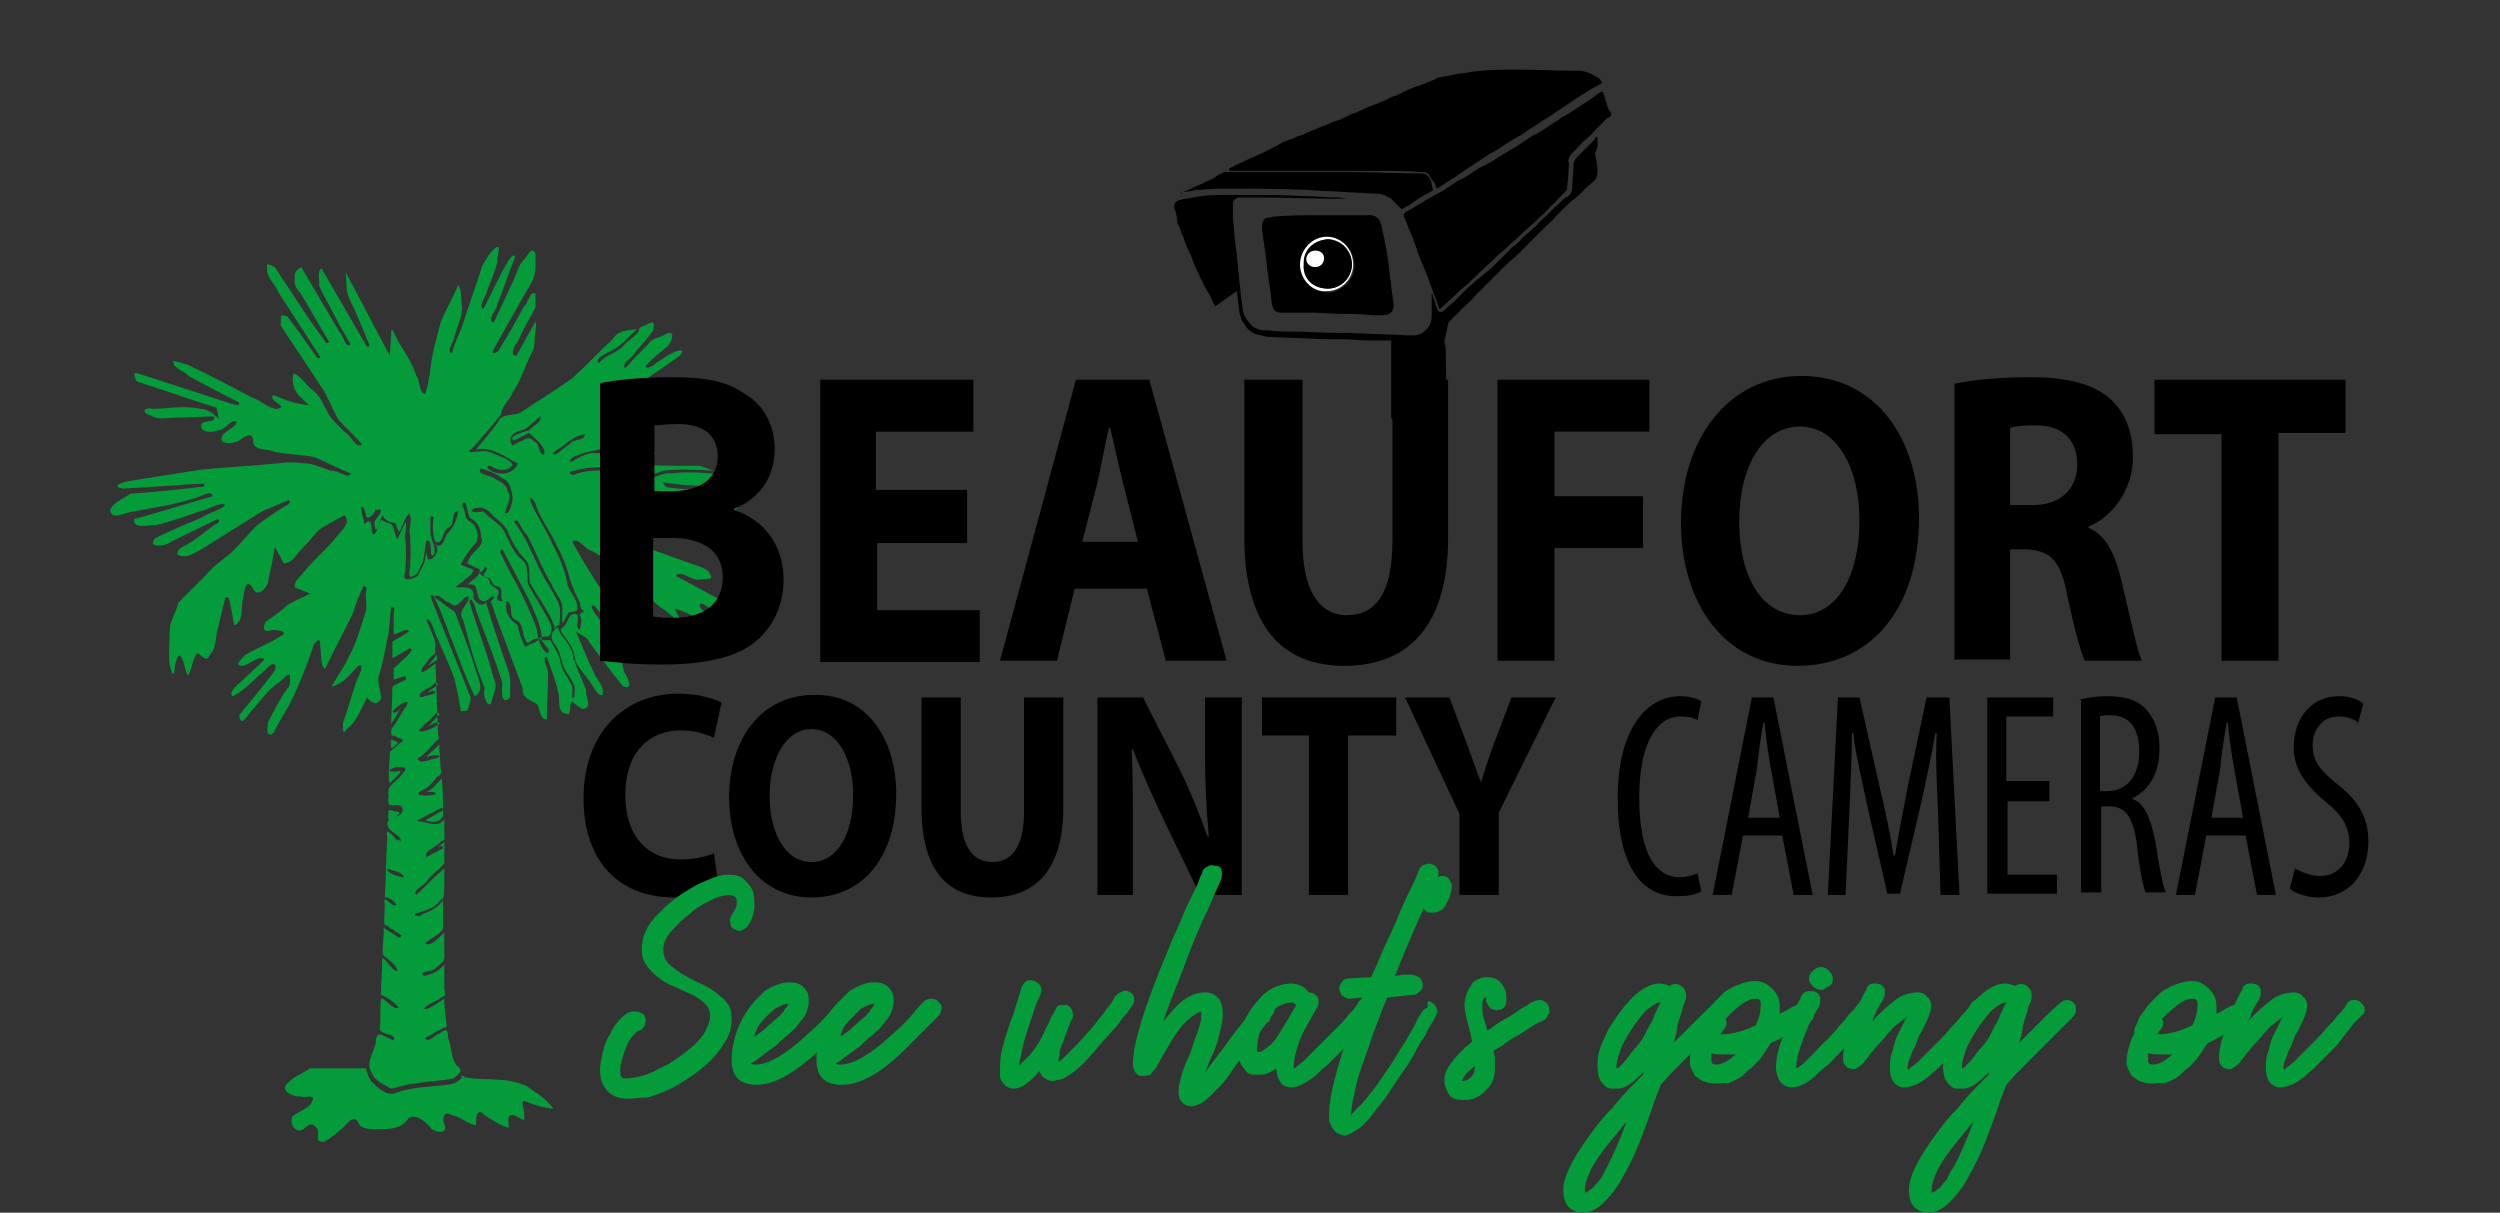 <?xml version="1.0" encoding="utf-8"?>
<!-- Generator: Adobe Illustrator 19.0.0, SVG Export Plug-In . SVG Version: 6.00 Build 0)  -->
<svg version="1.1" id="Layer_1" xmlns="http://www.w3.org/2000/svg" xmlns:xlink="http://www.w3.org/1999/xlink" x="0px" y="0px"
	 viewBox="0 0 197.5 95.8" style="enable-background:new 0 0 197.5 95.8;" xml:space="preserve">
<rect x="0" y="0" width="197.5" height="95.8" fill="#333333" stroke="none"/>
<style type="text/css">
	.st0{fill:#049B3A;}
	.st1{fill:#FFFFFF;}
</style>
<g>
	<path id="path554" class="st0" d="M39.3,19.5c-0.5,0.2-0.9,1-1.2,1.5c-0.5,1.6-1.1,3.2-1.6,4.8c-0.3,0.7-0.6,1.4-0.8,2.1
		c-0.5-0.1,0.2-1,0.2-1.3c0.2-0.8,0.6-1.5,0.6-2.3c-0.1-0.6,0-1.4-0.3-1.8c-0.4,1-1,2-1.4,3c-0.3,1.2-0.7,2.5-0.8,3.7
		c-0.1,0.7-0.2,1.3-0.4,1.9c-0.5,0-0.4-1-0.7-1.4c-0.3-0.9-0.8-1.7-1.3-2.5c-0.2-0.2-0.7-1.7-0.7-0.9c0,0.6-0.1,1.2-0.1,1.8
		c-1.2-2.2-2.3-4.4-3.5-6.6c0.1,0.7,0,1.5,0.3,2.1c0.6,1.2,1.1,2.5,1.6,3.7c-0.3,0.3-0.3-0.2-0.5-0.4c-1.1-1.9-2.2-3.8-3.3-5.7
		c-0.4,0.3-0.1,0.9-0.2,1.3c0.2,0.6,0.6,1.2,0.9,1.8c0.5,1,1,1.9,1.6,2.9c-0.4,0.4-0.6-0.8-0.9-1c-1-1.7-2-3.4-3-5.1
		c-0.4,0.2-0.6,0.5-0.5,0.9c-0.1,0.4,0.1,0.8,0.4,1.1c0.8,1.3,1.5,2.6,2.3,3.9c-0.3,0.3-0.3-0.1-0.5-0.3C24.2,25,23,23,21.7,21.1
		c-0.3-0.1-0.7-0.5-0.6,0.1c-0.1,0.7,0.7,1.3,0.9,1.9c1.1,1.7,2.2,3.4,3.3,5.1c-0.2,0.3-0.3-0.1-0.5-0.3c-0.7-1-1.4-2-2.1-2.9
		c-0.3-0.1-0.6-0.2-0.5,0.2c0,0.3-0.1,0.5,0.1,0.7c1.1,1.7,2.2,3.3,3.3,5c0.4,0.7,0.7,1.5,1.1,2.2c0.6,0.7,1.3,1.3,1.9,2
		c-0.5,0.4-0.9-0.8-1.4-1c-0.5-0.5-1.1-1-1.4-1.7c-0.3-0.5-0.5-1.1-1-1.5c-0.6-0.4-1-1.2-1.6-1.4c-0.2,0.5,0,1.5,0.6,1.9
		c0.1,0.2,0.9,0.8,0.5,0.6c-1-0.1-1.8-0.4-2.7-0.8c-0.5,0.5,1.3,0.9,0.3,1.1c-0.7,0-1.3-0.7-2-0.9c-1.7-0.9-3.4-1.8-5.1-2.6
		c-0.4-0.1-0.7-0.2-1.1-0.3c-0.1,0.6,0.9,0.8,1.2,1.2c1.3,0.7,2.6,1.4,4,2.1c0,0.4-0.4,0.1-0.6,0.1c-2.5-0.8-4.9-1.6-7.4-2.4
		c-0.4-0.1-0.3,0.1-0.2,0.4c0,0.3,0.4,0.3,0.6,0.4c1.9,0.6,3.8,1.3,5.8,1.9c0.1,0.3,0.1,0.6,0.2,0.9c-0.4-0.4-0.9-0.8-1.5-0.8
		c-1.3-0.3-2.5,0-3.8,0c-0.7-0.2-0.8,0.4-0.1,0.5c0.5,0.4,1.2,0.2,1.9,0.2c1,0,2.1-0.1,3.1-0.1c0.2,0.6-1,0.2-1,0.7
		c-0.1,0.6,0.9,0.6,1.3,0.4c0.6,0,1-0.9,1.5-0.7c-0.1,0.6-1.1,0.7-1.2,1.3c-0.1,0.6,1.1,0.4,1.4,0.2c0.4-0.3,1.1-0.8,1.1,0.1
		c0.1,0.8,1.2,0.5,1.7,0.8c1,0.2,2.1,0.2,3.1,0.4c1,0.4,1.9,0.9,2.9,1.3c-0.2,0.5-1-0.3-1.5-0.2c-0.7-0.2-1.4-0.6-2.2-0.6
		c-0.7-0.1-1.3-0.1-2,0c-2,0.2-4.1,0.3-6.1,0.5c-1.9,0.3-3.8,0.6-5.7,0.9c-0.5,0.1-1.5,0.4-0.5,0.6c2.1-0.1,4.3-0.3,6.4-0.4
		c0.2,0.4-0.3,0.2-0.5,0.3c-1.8,0.2-3.6,0.4-5.3,0.5c-0.5,0.4-1.3,0.6-1.6,1.3c0.1,0.9,1.3,0.1,1.9,0.1c1.5-0.3,3.1-0.5,4.6-1
		c0.4,0,1.5-0.8,1.6-0.2c-1.7,0.5-3.4,1-5.1,1.5c-0.4,0.1-0.7,0.2-1.1,0.3c-0.1,0.9,1.2,0.4,1.7,0.5c1.2-0.3,2.3-0.7,3.5-1.1
		c0.6-0.1,1.6-0.8,2-0.5c-0.4,0.4-1.3,0.6-1.9,1c-1.2,0.5-2.4,1-3.6,1.6c-0.8,0.8,0.8,0.7,1.2,0.3c1.2-0.6,2.5-1.2,3.7-1.8
		c0.3,0.2-0.1,0.4-0.3,0.5c-0.7,0.5-1.4,1.1-2.1,1.5c-0.3,0.2-0.8,0.3-0.8,0.8c0.7,0.4,1.3-0.1,1.9-0.4c1.6-1,3.2-2,4.8-3
		c0.7-0.3,1.4-0.6,2.1-0.9c0.3,0.3-0.2,0.4-0.3,0.5c-0.8,0.5-1.6,1-2.3,1.6c-0.9,0.9-1.6,1.9-2.6,2.6c-0.5,0.4-0.9,0.7-1.3,1.2
		c-0.7,0.7-1.5,1.5-2.2,2.2c-0.2,0.8-0.7,1.5-0.7,2.3c0,0.9-0.1,1.8,0,2.6c0.1,0.4,0.3,1.2,0.4,0.4c0-0.4,0.3-1.7,0.6-0.8
		c0.2,0.3,0.3,1.4,0.5,1.2c0.3-0.5,0.3-1.3,0.7-1.7c0.4,0.2,0.7,0.8,1,0.1c0.5-0.5,0.4-1.3,0.6-2c0.2-0.8,0.4-1.7,0.6-2.5
		c0.4-0.1,0.3,0.3,0.4,0.6c0.1,0.5,0.2,1,0.3,1.6c0.8-0.3,0.5-1.4,0.7-2.1c0.1-0.5,0.2-1.8,0.8-0.8c0.3,0.8,1.2-0.1,1.2-0.7
		c0.2-0.9,0.4-1.8,0.5-2.6c0.2,0.4,0.5,0.8,0.7,1.3c0.8,0,1.1-0.9,1.6-1.3c0.5-0.5,0.9-1.1,1.4-1.5c0.6-0.3,1.2-0.7,1.8-1
		c0.6,0.6-0.3,1.3-0.7,1.8c-0.8,1-1.7,1.7-2.5,2.7c-0.3,0.4-0.8,0.7-0.7,1.2c0.4,0.2,0.8,0.3,1.2,0.5c-0.6,0.3-1.3,0.6-1.8,0.9
		c-0.5,0.5-1.1,0.9-1.7,1.3c-0.2,0.4-0.3,0.9,0.4,0.7c0.4-0.1,1.6,0.1,0.7,0.5c-0.9,0.6-1.9,0.9-2.8,1.5c-0.2,0.3-0.9,0.8-0.1,0.8
		c0.5-0.1,1.3-0.9,1.7-0.5c-0.6,0.6-1.3,1.2-1.9,1.8c-0.3,0.2-1,0.9-0.6,1.1c1-0.5,1.6-1.3,2.5-2c0.3-0.5,1.1-0.9,0.8,0
		c-0.9,1.2-1.9,2.4-2.8,3.5c0.1,1.2,0.8-0.3,1.2-0.6c0.6-0.7,1.1-1.4,1.8-1.9c0.3-0.1,0.9-1,1-0.6c0,0.3,0.1,0.7-0.2,1
		c-0.6,0.8-1,1.7-1.5,2.6c-0.1,0.4-0.2,1.4,0.4,0.9c0.6-1.2,1.4-2.3,1.9-3.6c0.5-1.1,0.9-2.2,1.3-3.4c0.4-0.5,0.5-0.4,0.5,0.2
		c0.1,0.5,0,1.7,0.4,1.7c0.7-1.5,1.5-2.9,2.2-4.4c0.2-0.7,0.5-1.4,0.8-2.1c0.4,0,0.2,0.4,0.2,0.6c0,0.5,0.1,1,0,1.4
		c-0.4,1.2-0.7,2.4-1.3,3.5c-0.3,0.7-0.8,1.4-1.2,2.1c-0.3,0.4-0.2,0.4,0.2,0.2c0.7-0.3,1.1-0.9,1.6-1.4c0.7-0.6,0.2,0.7,0,1
		c-0.4,1.1-0.7,2.3-1.1,3.4c0,0.3-0.1,1.1,0.3,0.5c0.8-0.6,1.1-1.6,1.6-2.5c0.3,0.4,0.8,0.7,1.1,0.1c0-0.7-0.4-1.4-0.1-2
		c0.3-1.1,0.5-2.2,0.7-3.2c0.1-0.7,0.1-1.3,0.2-2c0.4-0.2,0.2,0.4,0.2,0.6c0,0.5,0,1,0,1.5c0.4,0,1-0.6,1.2-0.2
		c-0.4,0.3-0.9,0.5-1.3,0.8c0,0.4,0,0.8,0,1.3c0.5-0.3,0.9-0.5,1.4-0.8c0.3,0.2-0.1,0.4-0.2,0.6c-0.4,0.3-0.7,0.7-1.1,1
		c0,0.3,0,0.6,0,0.9c0.3-0.1,0.6-0.2,0.9-0.3c0.3,0.3-0.2,0.4-0.4,0.5c-0.2,0.2-0.7,0.2-0.6,0.6c0,0.9-0.1,1.8-0.1,2.7
		c0.2-0.3,0.7-1.1,0.7-1.2c-0.2,0.4-0.9,0.4-0.4,0c0.2-0.2,1.3-1,0.9-0.2c-0.4,0.5-0.7,1.2-1.1,1.7c-0.1,0-0.2,0.8,0.1,0.6
		c0.3,0.2,1.1,0.3,0.5,0.6c-0.3,0.3-0.6,0.5-0.8,0.7c0,0.8-0.2,2,0,2.5c0.2-0.3,1-0.9,0.8-1c-0.3,0.1-1.3,0.1-0.6-0.2
		c0.4-0.2,1.5-0.2,0.8,0.4c-0.4,0.7-1.3,0.9-1.1,1.7c0,0.6-0.2,0.9,0.5,0.8c0.8-0.1,0.8,0.7,0.1,0.9c-0.5,0.3-0.9,0.3-0.6,0.9
		c0.2,0.4,1.2,0.7,0.9,1.1c0-0.5-0.1,0.2-0.4-0.3c-0.3-0.3-0.8-0.9-0.6-0.1c-0.1,1.6-0.1,3.2-0.2,4.8c0.3-0.1,0.9,0.4,0.9,0.6
		c-0.3,0.3-1.1-1.1-0.9,0c0,0.5-0.1,1.4,0,1.6c0.2-0.1,0.4,0.3,0.6,0.3c0.2,0.2,0.5,0.3,0.7,0.5c-0.1,0.4-0.4,0-0.6-0.1
		c-0.3-0.2-0.5-0.3-0.8-0.5c0.1,0.6-0.2,1.8,0,2.2c0.3,0.2,1.1,0.8,1.1,1.2c-0.4,0.1-0.9-1-1.2-1c0,1-0.1,1.9-0.1,2.9
		c0.4,0.1,1.2,0.7,1.4,1c-0.4,0.3-1.1-0.8-1.4-0.7c-0.1,0.8,0,1.6-0.1,2.3c-0.1,0.6,1.4,0.4,1.1,1c-0.6-0.2-1.4-1-1.4,0.1
		c-0.1,0.8-0.9,1.7-0.3,2.5c0.2,0.6,1,0.9,1.5,1.2c0.6-0.1,1.3-0.4,1.9-0.4c1-0.2,2-0.2,3-0.4c0.4-0.3,0.9-0.6,0.3-1
		c-0.5-0.6-0.4-1.5-0.7-2.2c0-0.6-0.1-0.8-0.6-0.4c-0.4,0.1-1,0.9-1.2,0.4c0.6-0.3,1.1-0.7,1.7-0.9c-0.1-0.7-0.2-1.5-0.2-2.2
		c-0.5,0.3-1.2,0.9-1.6,0.8c0.2-0.4,1.1-0.6,1.5-1c0.3,0,0.1-0.4,0.1-0.6c0-0.6,0-1.3,0-1.9c-0.4,0.5-1,0.8-1.6,0.9
		c-0.5-0.4,0.7-0.3,0.9-0.6c0.3-0.3,0.8-0.5,0.7-1.1c0-0.6,0-1.1,0-1.7c-0.4,0.3-1.1,1.2-1.5,0.8c0.4-0.4,1.3-0.7,1.4-1.2
		c0-0.7,0-1.5,0-2.2c-0.4,0.6-1,0.9-1.6,1.1c-0.3,0.4-1,0-0.3-0.1c0.6-0.2,1.3-0.4,1.7-1c0.4-0.2,0.2-0.5,0.3-0.9c0-0.5,0-1.1,0-1.6
		c-0.8,0.7-1.5,1.4-2.2,2.1c-0.4-0.4,0.8-0.8,0.9-1.2c0.4-0.5,1-0.9,1.3-1.3c0-0.6,0-1.2,0-1.7c-0.3,0.3-0.8,0.6-0.2,0.3
		c0.3,0.3-0.2,0.3-0.4,0.5c-0.3,0.1-0.5,0.3-0.8,0.4c-0.3-0.5,0.9-0.8,1.2-1.3c0.3,0.1,0.2-0.2,0.2-0.5c0-0.4,0-0.8,0-1.2
		c-0.4,0.7-1.2,0.3-1.9,0.2c-0.5,0,0-0.2,0.2-0.3c0.5-0.3,1-0.5,1.5-0.8c0.3,0.3-0.2,0.3-0.4,0.5c-0.3,0.2-0.6,0.3-0.9,0.5
		c0.6,0.3,1.3,0.1,1.4-0.4c0-1,0-1.9-0.1-2.9c-0.4,0.4-0.7,0.9-1.3,1.1c0.3-0.1,1.3,0,0.6,0.2c-0.4,0.1-1.8,0.1-0.8-0.4
		c0.5-0.2,0.8-0.6,1.1-1c0.4-0.2,0.4-0.4,0.3-0.8c0-0.6-0.1-1.2-0.1-1.8c-0.2,0.3-1.2,1-0.9,1c0.3-0.2,1.4-0.2,0.7,0.1
		c-0.4,0-1.4,0.6-1.5,0c0.6-0.3,1-0.9,1.5-1.4c0.3,0,0.1-0.4,0.1-0.7c-0.1-1.8-0.1-3.6-0.2-5.4c-0.3,0.3-1.5,1.2-1,0.3
		c0.3-0.3,0.6-0.9,0.9-1c0.2-0.1,0-0.5,0.1-0.7c0-0.5-0.3-1-0.5-1.5c0-0.2-0.4-0.6-0.1-0.6c0.4,0.3,0.5,1.1,0.8,1.6
		c0.4,1,0.9,2,1.3,3.1c0.2,0.9,0.4,1.7,0.5,2.6c0.2-0.1,0.6,0.1,0.6-0.3c0.1-0.3,0.3-0.7,0.1-1c-1-2.6-2.1-5.2-3.1-7.8
		c0.2-0.3,0.3,0.1,0.4,0.3c0.6,1.2,1,2.5,1.5,3.7c0.5,1.3,1,2.7,1.6,3.9c0.9-0.5,0.2-1.5,0-2.3c-0.4-1.4-1-2.8-1.5-4.2
		c-0.1-0.3-0.5-0.4-0.7-0.6c-0.3-0.2-0.6-0.5-1-0.7c0.3-0.5,0.8,0.4,1.2,0.4c0.7,0.7,0.9-0.4,1.5-0.5c0.2,0.6-1,1.1-0.4,1.9
		c0.4,1.5,0.8,3.1,1.4,4.6c0.1,0.3,0.2,0.5,0.3,0.8c-0.2,0.3,0.1,1.5,0.5,1.2c0.1-0.7,0.6-1.3,0.2-2c-0.5-2-1.3-4-1.9-6
		c0-0.7,0.5,0.3,0.5,0.6c0.7,1.9,1.5,3.8,2.1,5.8c-0.1,0.6-0.1,1.8,0.6,1.1c0-0.8,0.1-1.5-0.2-2.3c-0.6-1.7-1.2-3.5-1.7-5.2
		c-0.3,0.4-0.9,0-1-0.4c0.1-0.9-0.6-0.8-1.3-0.8c-0.3,0,0.5-0.4,0.6-0.6c0.3-0.2,1.1-0.8,0.4-0.9c-0.2-0.1-0.5-0.2-0.7-0.3
		c0.3-0.6,0.7-1.2,1.2-1.7c0.3-0.5,0.1-1.4-0.5-1.7c-0.4-0.2-0.3-0.7-0.5-1.1c-0.2-0.2,0-0.6,0.2-0.3c0.1,0.4,0.2,0.7,0.3,1.1
		c0.6,0.3,0.9,0.8,0.9,1.5c0.3,0.6-0.4,1-0.7,1.4c-0.2,0.2-0.3,0.5-0.4,0.7c0.3,0.2,0.7,0.3,1,0.5c0.1,0.6-1,1-0.9,1.2
		c1-0.3,0.4,1.2,1.2,1.3c0.3,0,0.5-0.3,0.7-0.4c0.4,0.1-0.2,0.3-0.1,0.5c0.8,2.3,1.7,4.6,2.5,6.8c-0.1,0.8,0.7,0.9,1.2,1.3
		c0.1,0.4,0.3,1.3,0.7,1.1c0-1.2,0.1-2.4,0.1-3.5c0.1-0.4-0.6-1.4-0.1-1.4c0.3,0.9,0.7,1.8,0.9,2.8c0.2,0.6-0.2,1.6,0.7,1.7
		c0.4,0.2,0.1-1.3,0.5-0.9c0.2,0.2,0.5,0.4,0.7,0.5c0.9,0,0.2-1,0.3-1.5c-0.3-0.7-0.6-1.5-0.9-2.2c0.4-0.2-0.2,0.1-0.1-0.4
		c-0.1-0.7-0.6-1.3-1-1.8c-0.2-0.4-0.2-0.8-0.5-0.3c-0.4,0.3-0.2,0.9,0.1,1.2c0.5,0.7,0.4,1.6,1,2.3c0.2,0.4,0.6,0.8,0.5,1.3
		c0,0.2,0,0.7-0.2,0.5c0-0.4,0.1-0.8-0.1-1.1c-0.3-0.6-0.7-1-0.8-1.6c-0.1-0.7-0.5-1.2-0.8-1.8c0.1-0.1-0.9,0.1-0.9-0.2
		c0.3,0,0.2-0.2,0.7-0.1c0.4-0.3,0.3-0.9,0.1-1.2c-0.5-1-1.2-2-1.7-3c-0.1-0.7,0.1-1.5-0.5-1.9c-0.7-0.6-1-1.5-1.4-2.3
		c-0.4-0.6-1.1-0.9-1.6-1.5c-0.3,0.1-1.3,0.1-0.8-0.2c0.7-0.3,1.2,0.1,1.6,0.6c0.5,0.4,1,0.8,1.2,1.4c0.3,0.7,0.7,1.4,1.3,2
		c0.5,0.5,0.2,1.2,0.4,1.9c0.6,1.1,1.5,2.2,1.9,3.4c-0.1,0.5,0.1-0.2,0.4-0.1c0-0.6,0.2-1.4-0.2-2c-0.4-0.8-0.9-1.5-1.3-2.3
		c-0.3-0.6-0.6-1.3-0.9-1.9c-0.3-0.7-0.7-1.3-1.2-2c0.4-0.4,0.6,0.8,1,1c0.7,1.3,1.2,2.7,2,4c0.2,0.6,0.7,1,0.8,1.6
		c0.1,0.4-0.1,1.5,0.1,1.4c0.1-0.3,0.3-0.5,0.4-0.8c0.2-0.1,0.7,0,0.7-0.3c0.1-0.8-0.7-1.3-0.8-2.1c-0.2-1-0.6-2-1.1-2.9
		c-0.5-1.2-1.3-2.3-1.8-3.5c-0.1-0.7,0.5,0.2,0.5,0.5c0.4,1,1,1.8,1.5,2.8c0.4,0.8,0.8,1.6,1,2.4c0.2,0.8,0.5,1.5,0.9,2.3
		c0.1,0.3,0,0.6,0.3,0.6c0.1,0.3-0.5,0.1-0.2,0.6c0.1,0.3-0.1,1.4-0.3,0.7c0-0.5,0.3-1.3-0.5-0.9c-0.2,0.2-0.3,0.5-0.4,0.7
		c-0.1,0.3-0.6,0.3-0.3,0.7c0.4,0.6,0.9,1.1,1,1.9c0.1,0.7,0.6,1.1,1,1.7c0.4,0.4,0.8,1.5,1.2,1.3c0.2-0.7-0.5-1.2-0.7-1.8
		c-0.5-1-0.9-2.1-1.4-3.2c0.4,0.3,0.9,0.4,1.1,0.9c0.9,1.2,1.7,2.3,2.6,3.4c0.9,0.4,0.4-0.7,0.1-1.1C49,51.3,48,50,47.2,48.7
		c-0.2-0.2-0.8-1.1-0.2-0.8c1,1.2,1.9,2.4,2.9,3.5c0.3,0.2,0.9,0.4,0.7-0.1c-0.8-1.5-1.9-2.9-2.8-4.3c-1-1.4-1.8-2.8-2.6-4.2
		c0.5-0.4,1,0.6,1.5,0.7c0.8,0.4,1.5,1,2.2,1.6c1.1,1,2.2,2,3.3,2.9c0.6,0.3,1,0.9,1.6,1.1c0-0.2-0.6-1-0.4-1
		c0.6,0.2,1.3,0.5,1.9,0.8c0.4,0.2,1.7,0.7,1-0.1c-0.2-0.4-1.2-0.6-1-1.1c0.2-0.1,0.5,0.2,0.7,0.3c0.5,0.3,1.1,0.4,1.6,0.5
		c0.8,0,0.3-0.9-0.3-0.9c-1.3-0.7-2.6-1.4-3.9-2.1c0.3-0.5,1.2,0.3,1.7,0.3c0.3-0.1,1.4,0.1,1-0.4C56,45,55.7,45,55.4,44.8
		c-1.8-0.6-3.6-1.3-5.4-1.9c-0.8-0.5-1.5-1-2.3-1.5c0.1-0.5,0.9,0.1,1.3,0.1c0.7,0.2,1.3,0.3,2,0.3c0.4,0,1.4,0.1,1.5,0.1
		c-0.3-0.2-1.6-0.5-0.9-0.7c0.4,0,1.5,0,0.5-0.1c-0.7-0.1-1.4,0-2.1-0.2c0.1-0.3,0.4-0.2,0.9-0.1c0.5,0.2,1.5-0.1,1.7,0.3
		c0.5,0.2,1.4,0,2,0c0.9-0.1,1.9,0,2.7-0.2c0.3-0.5,1.2-0.6,1.1-1.2c-0.1-0.5-0.1-1.1-0.2-1.6c-0.2-0.2-0.2-0.6-0.5-0.6
		c-0.8-0.1-1.6-0.4-2.4-0.7c-1.7,0-3.3,0-5-0.1c-0.5,0-1.2,0.5-1.8,0.4c-1,0.1-1.9,0-2.9,0.3c-0.4,0.3-0.9-0.1-0.3-0.2
		c0.7-0.2,1.4-0.3,2.2-0.3c0.8,0,1.5-0.1,2.2-0.4c0.4-0.3,0.5,0.2,0.6-0.3c0.4-0.1,1.6,0,1.4-0.5c-1.5,0.1-3.1,0.1-4.6,0.1
		c-0.6-0.1-1.3,0.3-1.8,0.6c-0.6,0.3-0.1-0.4,0.3-0.4c0.7-0.4,1.5-0.3,2.2-0.7c1-0.5,2-1.1,3-1.6c0.3-0.2,1-0.6,0.2-0.7
		C50.7,32.6,50,33,49.4,33c-0.8,0.1,0-0.6,0.3-0.7c1-0.5,1.9-1,2.9-1.6c0.3-0.2,1.2-0.4,0.9-0.8c-0.8,0.3-1.6,0.6-2.4,0.9
		c-0.3,0.1-1.5,0.2-0.9-0.3c1.2-0.8,2.4-1.6,3.5-2.4c0.4-0.5,0.1-0.5-0.4-0.3c-0.5,0.2-1,0.6-1.5,0.9c-0.2,0.3-1.2,0.6-0.6,0
		c0.5-0.5,1-0.9,1.6-1.4c0.3-0.4,0.6-1.3-0.2-0.9c-0.5,0.3-1.1,0.3-1.4,0.8c-0.6,0.6-1.2,1.2-1.8,1.9c-0.4-0.4,0.7-0.9,0.8-1.3
		c0.5-0.6,1-1.1,1.4-1.7c0.1-0.5,0.1-0.8-0.4-0.5c-0.2,0.1-0.5,0.2-0.7,0.3c0.1,0.5-1,1-1.3,1.5c-0.6,0.5-1.4,0.7-1.9,1.3
		c-0.4-0.4,0.7-0.8,1-1c0.8-0.4,1.4-1.1,2-1.7c-0.7,0.1-1.5,0.1-1.9,0.8c-1.1,1-2.1,2.1-3.2,3.1c-1.3,0.9-2.7,1.8-4.1,2.7
		c-0.6,0.3-1.5,0-1.8,0.8c-0.5,0.7-1.1,1.4-1.7,2.1c0.6-0.1,1.2,0,1.8,0.3c0.5,0.2,1,0.6,1.5,0.8c-0.1,0.5-0.8,0.9-1.4,0.8
		c-0.4,0-0.7-0.2-1-0.4c0-0.4,0.4-0.1,0.6,0c0.5,0.2,1.1,0.2,1.4-0.3c-0.2-0.4-1.1-0.7-1.6-0.9c-0.5-0.3-1.1-0.1-1.6-0.1
		c-0.6,0.1,0.2-0.4,0.3-0.6c0.7-0.8,1.4-1.6,2-2.4c0-0.6,0.7-1.1,0.9-1.7c0.7-1,1-2.2,1.6-3.3c0.2-0.5,0.1-1,0.2-1.5
		c0-0.3,0.1-0.6,0-0.8c-0.5,0.9-1,1.8-1.5,2.7c-0.6,0-0.1-0.9,0.1-1.1c0.4-0.9,0.9-1.8,1.4-2.7c0-0.4,0-0.8,0-1.1
		c-0.4-0.3-0.6,0.8-0.9,1c-0.6,1.1-1.2,2.2-1.9,3.3c-0.1,0.4-0.8,0.6-0.5,0.1c1-1.8,2-3.6,3-5.3c0.4-0.7,0.3-1.5,0.3-2.3
		c-0.4-0.6-0.6,0.3-1,0.6c-0.4,0.5-0.5,1.1-0.8,1.7c-0.5,1.1-1,2.1-1.5,3.2c-0.6-0.2,0.3-1.1,0.3-1.5c0.5-1.2,0.9-2.5,1.4-3.7
		c-0.2-0.5-0.8,0.8-1,1.1c-0.5,1-1,2-1.5,3c-0.5-0.2,0.3-1.1,0.3-1.5c0.3-0.7,0.6-1.5,0.8-2.2C39.2,20.3,39.6,19.5,39.3,19.5z
		 M42.7,32.9c0.1,0.5-0.6,0.7-0.9,1.1c-0.4,0.1-1.8,0.5-1.2,0.8c0.4-0.2,0.8-0.4,1.2-0.6c0.5,0.5,1.3,1,1.2,1.7
		c-0.5,0.1-0.3-0.9-0.8-1c-0.3-0.4-0.6-0.3-0.9-0.1c-0.3,0.1-0.6,0.3-0.8,0.4c-0.5-0.6,0.1-1.1,0.7-1.2
		C41.7,33.9,42.1,33.3,42.7,32.9L42.7,32.9L42.7,32.9z M46.2,34.3c0,0.6-0.9,0.3-1.2,0.8c-0.4,0.2-0.9,0.8-1.2,0.8
		c-0.4-0.1,0.5-0.5,0.7-0.7C45,34.8,45.5,34.4,46.2,34.3z M50.7,36.5C50.6,36.6,50.7,36.5,50.7,36.5z M38,37
		c0.6,0.2,1.2,0.4,1.7,0.8c0.6,0.2,0.7,0.9,0.8,1.5c0,0.4-0.3,1.5-0.6,1.2c0.1-0.5,0.6-1.2,0.2-1.7c-0.1-0.6-0.7-0.8-1.2-1.1
		c-0.3-0.1-0.7-0.2-1-0.4C37.9,37.2,37.9,37.1,38,37z M54.2,37.1c1.2,0,2.4,0.1,3.5,0.2c0.1,0.1-0.2,0.1-0.2,0.2
		c-1.5-0.1-3-0.3-4.5-0.1c-0.7-0.1-1.3,0.5-2,0.3c-0.4,0.1-1.3-0.1-0.7-0.3c0.7,0.1,1.4,0.1,2-0.2C53,37.1,53.6,37.1,54.2,37.1z
		 M52.4,38.1c1.2,0.2,2.4,0.3,3.7,0.3c0.8,0,1.7,0,2.4,0.1c-0.1,0.5-1.2,0-1.7,0.2c-1.4,0-2.7,0-4.1-0.2
		C52.5,38.3,52.4,38.3,52.4,38.1z M53.7,39.4c0.5,0.5,1.2,0.6,1.9,0.5c0.8-0.1,1.7,0.2,2.5-0.1c0.7-0.1-0.1,0.4-0.4,0.4
		c-0.8,0.2-1.7-0.1-2.5,0c-0.7,0.2-1.2-0.3-1.7-0.5c-0.4,0.2-0.8,0.3-1.2,0.2c-0.6,0-1.2,0-1.7,0c-0.1-0.4,0.3-0.2,0.6-0.2
		c0.6,0,1.2,0,1.7,0C53.2,39.6,53.5,39.5,53.7,39.4z M29.9,40.2c0.6,0.2-0.5,0.9-0.3,1.2c0,0.4,0.1,0.7,0.3,0.1
		c0.1-0.3,0.2-0.5,0.3-0.8c0.2,0.4,0.6,0.6,1,0.6c0.2,0.3,0.3,1.1,0.5,0.4c0.2-0.4,0.3-0.8,0.6-1.1c0.4,0.3-0.1,1.2,0.1,1.6
		c0,0.7,0.1,1.5,0,2.2c0.1,0.4-0.4,1.6,0.4,1c0.3-0.1,0.3-0.5,0.5-0.8c0.3-0.6,0.2-1.3,0.4-1.9c0.6-0.1,0.1,1.6,0.6,1.1
		c0.2-0.6-0.3-1.1-0.3-1.8c0-0.4,0-0.8,0-1.2c0.4-0.1,0.2,0.3,0.2,0.6c0,0.5,0,0.9,0.2,1.4c0.6,0.3,0.5-0.8,1-1.1
		c0.6-0.2,0.2-1.4,0.8-1.3c-0.1,0.7-0.4,1.3-0.9,1.8c-0.2,0.3-0.3,1.2-0.9,0.8c0.4,0.4-0.1,1.3-0.6,1.2c-0.1-0.4-0.1-0.8-0.2-0.2
		c0,0.5-0.4,1-0.6,1.5c-0.5,0.3-1.3,0.5-1-0.3c0.1-0.9,0.1-1.9,0-2.8c0-0.3,0.2-1.3,0-1.1c-0.2,0.4-0.4,0.9-0.6,1.3
		c-0.3-0.4-0.2-1.3-0.8-1.3c-0.4-0.1-0.5-0.5-0.6,0.1c-0.2,0.2-0.3,1.1-0.6,0.7c-0.1-0.5,0-1.3-0.6-0.7c-0.1-0.4-0.2-0.8-0.3-1.3
		c0.3-0.2,0.3,0.3,0.4,0.5c0,0.7,0.7,0,0.8-0.4C29.8,40.4,29.9,40.3,29.9,40.2z M39.7,43.4c0.7,1.3,1.4,2.7,2.1,4
		c0.4,0.9,0.9,1.9,1,2.9c-0.2,0.5,1,1.1,0.4,1.3c-0.6-0.5-0.7-1.2-0.8-1.9c-0.4-1.2-1-2.4-1.6-3.6c-0.5-0.8-0.9-1.7-1.3-2.5
		C39.6,43.4,39.6,43.4,39.7,43.4z M38.3,44.8c0.6,0.1-0.6,0.7,0.2,0.8c0.4,0.1,0.3,0.6,0.7,0.7c0.9,0.1-0.1,1.4,0.9,1.2
		c0.5,0.4,0,1.3,0.7,1.5c0.6,0.3,0.4,1,0.7,1.5c0.1,0.4,0.3,0.3,0.5,0.1c0.2-0.1,0.6-0.3,0.5,0c-0.3,0.2-0.7,0.3-1,0.5
		c-0.3-0.5-0.5-1.1-0.6-1.7c-0.5-0.4-1-0.8-0.9-1.6c0.1-0.6-0.9,0-0.7-0.7c0.4-0.7-0.5-0.6-0.6-1.1c0-0.5-0.8-0.4-0.8-0.8
		C38.1,45.2,38.2,45,38.3,44.8z M34.5,51.7c-0.1,0.3-1.1,1.2-0.4,0.7C34.5,52.1,34.6,52.3,34.5,51.7L34.5,51.7L34.5,51.7z
		 M34.4,53.9c0.7,0.1-0.9,0.8-0.5,0.8c0.2-0.2,0.7-0.1,0.4,0.1c-0.4,0.1-0.7,0.2-1.1,0.3C32.9,54.6,34.1,54.4,34.4,53.9L34.4,53.9z
		 M34.5,56.3c0.6,0-0.3,0.6-0.5,0.9c-0.6,0.5,0.8-0.5,0.7,0c-0.3,0.2-1.3,0.8-1.6,0.5C33.5,57.2,34.1,56.8,34.5,56.3z M30.9,58.4
		c0,0.5-0.1,1,0.3,0.5C31.7,58.6,31.2,58.6,30.9,58.4z M30.7,64c0,0.4-0.2,1.1,0.4,0.6c0.4-0.2,0.7-0.5,0.1-0.5
		C31,64,30.8,64,30.7,64z M30.6,68.6c0.4,0.2,1.3,0.3,1.3,0.7c-0.3,0-1.3-0.3-1.3-0.6C30.6,68.7,30.6,68.7,30.6,68.6z M28.9,84.4
		c-1.5,0-2.9,0-4.4,0c-0.6,0.4-1.4,0.7-1.9,1.3c-0.4,0.5,0.6,1,1.1,0.9c0.3,0.2,1.2-0.2,1,0.3c-0.2,0.7-1,0.8-1.6,1.3
		c-0.3,0.7,0.4,1.5,1,0.9c0.3-0.3,0.6-0.4,0.9,0c0.4,0.3-0.3,1.2,0.6,1.1c0.6-0.3,1.1-0.8,1.6-1.2c0.4-0.5,0.9-1,1.2-0.1
		c0.5,0.4,1.2,0.3,1.8,0.3c0.8,0,1.6-0.1,2.1-0.9c0.7-0.3,1.4,0.4,1.8,0.9c0.5,0.3,1.3,0.4,1-0.4c-0.2-0.5,0-1.1,0.6-0.7
		c0.7,0.1,1.2,0.7,1.9,0.8c0-0.5,0-1.5,0.7-0.8c0.6,0.4,1.2,0.8,1.9,1c0-0.3-0.1-0.6,0-0.9c0.5-0.5,1.4,0.9,1.2-0.1
		c0.1-0.4-0.4-1.2,0.1-1.1c0.7,0.3,1.4,0.5,2.2,0.6c-0.5-0.8-1.4-1.3-2.1-1.8c-0.7-0.3-1.5-0.5-2.3-0.5c-0.9-0.1-1.7,0-2.6-0.2
		c-0.4-0.3-0.3,0-0.2,0c-0.5,0.7-1.4,0.6-2.2,0.7c-1.1,0.1-2.2,0.2-3.2,0.6c-0.7,0.1-1.3-0.5-1.8-1C29.1,85.1,29,84.7,28.9,84.4z"/>
	<g>
		<path d="M97.2,13.5c2.3,0,4.5,0,6.8,0c1.6,0,3.3,0,4.9,0c1.2,0,2.4,0,3.6,0.1c0.2,0,0.3,0.1,0.4,0.2c0.1,0.2,0.2,0.4,0.4,0.6
			c0.1,0.2,0.1,0.3,0.2,0.5c0.1,0,0.1-0.1,0.2-0.1c0.3-0.2,0.6-0.4,0.9-0.6c0.2-0.1,0.4-0.2,0.6-0.4c0.3-0.2,0.6-0.4,0.9-0.6
			c0.2-0.1,0.4-0.3,0.6-0.4c0.2-0.1,0.4-0.3,0.6-0.4c0.2-0.1,0.4-0.3,0.7-0.4c0.4-0.2,0.7-0.5,1.1-0.7c0.3-0.2,0.6-0.4,1-0.6
			c0.3-0.2,0.6-0.4,0.9-0.6c0.5-0.3,0.9-0.6,1.4-0.9c0.2-0.1,0.4-0.3,0.6-0.4c0.3-0.2,0.6-0.4,0.9-0.6c0.3-0.2,0.6-0.4,0.9-0.6
			c0.3-0.2,0.5-0.3,0.8-0.5c0.3-0.2,0.6-0.3,0.9-0.5c0.1-0.1,0.1-0.1,0-0.2c-0.1-0.2-0.3-0.3-0.5-0.4c-0.3-0.2-0.6-0.3-1-0.4
			c-1.7,0-3.5-0.1-5.2-0.1c-1.2,0-2.5,0-3.7,0.2c-0.4,0.1-0.9,0.1-1.3,0.2c-0.3,0.1-0.7,0.1-1,0.2c-0.2,0-0.4,0.1-0.5,0.2
			c-0.3,0.1-0.7,0.3-1,0.4c-0.2,0.1-0.4,0.1-0.6,0.2c-0.5,0.2-0.9,0.4-1.3,0.6c-0.3,0.1-0.6,0.2-0.9,0.4c-0.3,0.1-0.7,0.3-1,0.4
			c-0.2,0.1-0.3,0.1-0.5,0.2c-0.3,0.1-0.6,0.3-0.9,0.4c-0.2,0.1-0.4,0.1-0.5,0.2c-0.4,0.2-0.8,0.4-1.2,0.5c-0.3,0.1-0.6,0.3-1,0.4
			c-0.5,0.2-0.9,0.4-1.4,0.6c-0.1,0.1-0.2,0.1-0.3,0.1c-0.3,0.1-0.6,0.3-1,0.4c-0.3,0.1-0.5,0.2-0.8,0.4c-0.4,0.2-0.8,0.4-1.2,0.6
			c-0.3,0.1-0.6,0.3-0.9,0.4c-0.4,0.2-0.9,0.4-1.3,0.6c-0.1,0.1-0.2,0.1-0.4,0.2C97.1,13.5,97.2,13.5,97.2,13.5z"/>
		<path d="M127.2,8.8c0,0-0.1-0.1-0.1-0.1c-0.2-0.5-0.3-1-0.5-1.5c-0.2,0.1-0.4,0.2-0.6,0.4c-0.3,0.2-0.6,0.4-0.9,0.6
			c-0.2,0.1-0.4,0.3-0.6,0.4c-0.3,0.2-0.6,0.4-0.8,0.5c-0.2,0.1-0.4,0.2-0.6,0.4c-0.4,0.2-0.8,0.5-1.1,0.7c-0.3,0.2-0.6,0.4-0.9,0.5
			c-0.4,0.3-0.8,0.5-1.2,0.8c-0.3,0.2-0.7,0.4-1,0.6c-0.2,0.1-0.3,0.2-0.5,0.3c-0.3,0.2-0.6,0.4-1,0.6c-0.2,0.1-0.4,0.2-0.6,0.3
			c-0.3,0.2-0.6,0.4-0.9,0.6c-0.3,0.2-0.6,0.3-0.9,0.5c-0.3,0.2-0.6,0.4-0.9,0.6c-0.3,0.2-0.6,0.3-0.9,0.5c-0.4,0.2-0.8,0.5-1.2,0.7
			c-0.3,0.2-0.7,0.4-1,0.6c-0.1,0.1-0.1,0.1-0.1,0.3c0.2,0.4,0.3,0.8,0.5,1.2c0.2,0.4,0.3,0.8,0.5,1.3c0.1,0.4,0.3,0.8,0.4,1.1
			c0.2,0.4,0.3,0.8,0.5,1.2c0.1,0.4,0.3,0.8,0.4,1.1c0.1,0.4,0.3,0.7,0.4,1.1c0.1,0.4,0.1,0.4,0.4,0.1c0.5-0.5,1-0.9,1.5-1.4
			c0.4-0.3,0.7-0.6,1.1-1c0.5-0.5,1.1-1,1.6-1.5c0.3-0.3,0.6-0.5,0.9-0.8c0.4-0.4,0.9-0.8,1.3-1.2c0.3-0.3,0.7-0.6,1.1-1
			c0.3-0.3,0.7-0.6,1-1c0.2-0.2,0.4-0.3,0.5-0.5c0.2-0.2,0.5-0.5,0.7-0.7c0,0,0.1-0.1,0.1-0.2c0-0.4,0.1-0.7,0.1-1.1
			c0-0.4,0.1-0.8,0-1.1c0-0.2,0.1-0.3,0.2-0.5c0.2-0.2,0.4-0.4,0.6-0.6c0.2-0.2,0.3-0.4,0.5-0.5c0.2-0.2,0.5-0.4,0.7-0.7
			c0.4-0.4,0.7-0.7,1.1-1.1C127.2,9.3,127.4,9.1,127.2,8.8z"/>
		<path d="M100.8,17.1c-0.2,0-0.5,0.1-0.7,0.1c-0.1,0-0.1,0.1-0.2,0.1c-0.2,0.2-0.2,0.5-0.2,0.8c0,0.3,0.1,0.5,0.1,0.8
			c0.1,0.4,0.1,0.9,0.2,1.3c0,0.3,0.1,0.6,0.1,1c0.1,0.5,0.1,0.9,0.2,1.4c0.1,0.5,0.1,1,0.2,1.5c0.1,0.4,0.3,0.6,0.7,0.6
			c0.8,0,1.5,0,2.3,0c0.9,0,1.7,0.1,2.6,0.1c0.7,0,1.4,0,2.2,0.1c0.3,0,0.7,0,1,0c0.5,0,0.8-0.3,0.8-0.8c0-0.3-0.1-0.5-0.1-0.8
			c-0.1-0.5-0.1-1-0.2-1.5c0-0.3-0.1-0.6-0.1-1c-0.1-0.4-0.1-0.8-0.2-1.2c-0.1-0.3-0.1-0.7-0.2-1c-0.1-0.3-0.1-0.6-0.2-0.9
			c-0.1-0.4-0.4-0.7-0.9-0.7c-1.3,0-2.6,0-3.8,0c0,0,0,0,0,0C103.2,17,102,17,100.8,17.1z M104.9,18.8c1.2,0,2.1,1,2.1,2.2
			c0,1.1-1,2.1-2.1,2.1c-1.2,0-2.1-1-2.1-2.1C102.7,19.7,103.7,18.7,104.9,18.8z"/>
		<path d="M93.4,15.2c0.4-0.1,0.8-0.1,1.1-0.2c0.6,0,1.2-0.1,1.8-0.1c2.3,0,4.6,0,6.9,0.1c1.2,0.1,2.3,0.1,3.5,0.2
			c0.7,0,1.4,0.1,2.1,0.1c0.3,0,0.6,0.1,0.9,0.3c0.1,0,0.2,0.1,0.3,0.2c0.2,0.2,0.5,0.5,0.7,0.7c0,0,0,0,0.1,0
			c0.3-0.2,0.6-0.3,0.8-0.5c0.2-0.1,0.4-0.3,0.6-0.4c0.3-0.2,0.6-0.3,0.9-0.5c0.1,0,0.1-0.1,0.1-0.2c-0.1-0.2-0.1-0.5-0.2-0.7
			c-0.1-0.2-0.2-0.3-0.3-0.4c-0.2-0.1-0.4-0.1-0.6-0.1c-1.6,0-3.3-0.1-4.9-0.1c-3.5,0-7,0-10.4,0c0,0-0.1,0-0.1,0
			c-0.2,0.1-0.5,0.2-0.7,0.4c-0.3,0.2-0.7,0.3-1,0.5c-0.5,0.2-1.1,0.5-1.6,0.7c0,0-0.1,0.1-0.1,0.1c0,0,0,0,0,0
			C93.2,15.3,93.3,15.2,93.4,15.2z"/>
		<path class="st1" d="M102.7,20.9c0,1.1,0.9,2.2,2.1,2.1c1.2,0,2.1-1,2.1-2.1c0-1.2-0.9-2.2-2.1-2.2
			C103.7,18.7,102.7,19.7,102.7,20.9z M104.9,18.9c1,0,1.9,0.8,1.9,2c0,1-0.9,1.9-1.9,1.9c-1.1,0-2-0.9-1.9-1.9
			C102.9,19.8,103.7,19,104.9,18.9z"/>
		<path d="M104.9,22.8c1.1,0,1.9-0.9,1.9-1.9c0-1.1-0.9-1.9-1.9-2c-1.1,0.1-1.9,0.8-1.9,2C102.9,22,103.7,22.8,104.9,22.8z
			 M103.9,19.8c0.4,0,0.7,0.3,0.7,0.6c0,0.3-0.3,0.7-0.7,0.7c-0.4,0-0.7-0.3-0.7-0.7C103.2,20.1,103.5,19.8,103.9,19.8z"/>
		<path class="st1" d="M103.9,21.1c0.4,0,0.7-0.3,0.7-0.7c0-0.3-0.2-0.6-0.7-0.6c-0.4,0-0.7,0.3-0.7,0.7
			C103.2,20.8,103.5,21.1,103.9,21.1z"/>
		<path d="M126.2,10.9c0,0,0-0.1-0.1-0.1c-0.1,0.1-0.1,0.1-0.1,0.2c-0.2,0.2-0.4,0.4-0.5,0.5c-0.3,0.3-0.6,0.6-0.9,0.9
			c-0.2,0.2-0.3,0.4-0.3,0.7c0,0.6-0.1,1.2-0.1,1.8c0,0.2-0.1,0.3-0.2,0.5c-0.1,0.1-0.2,0.2-0.3,0.2c-0.3,0.2-0.5,0.5-0.8,0.7
			c-0.2,0.2-0.5,0.5-0.7,0.7c-0.3,0.3-0.6,0.5-0.8,0.8c-0.3,0.2-0.5,0.5-0.8,0.7c-0.2,0.2-0.4,0.3-0.5,0.5c-0.2,0.2-0.4,0.4-0.6,0.5
			c-0.3,0.3-0.5,0.5-0.8,0.8c-0.2,0.2-0.5,0.5-0.7,0.7c-0.2,0.2-0.4,0.4-0.6,0.5c-0.2,0.2-0.4,0.4-0.6,0.5c-0.3,0.2-0.5,0.5-0.8,0.7
			c-0.3,0.3-0.7,0.7-1,1c-0.3,0.3-0.6,0.5-0.9,0.8c-0.2,0.2-0.4,0.2-0.5,0c-0.1-0.2-0.2-0.4-0.2-0.6c-0.1-0.2-0.2-0.4-0.2-0.6
			c0,0,0,0-0.1-0.1c0,0.5,0,1.1,0,1.6c0,0.4,0,0.7-0.3,1.1c-0.2,0.2-0.4,0.4-0.6,0.5c-0.3,0.1-0.5,0.1-0.8,0.1
			c-1.6-0.1-3.2-0.1-4.8-0.2c-0.3,0-0.6,0-1,0c-1.1,0-2.3-0.1-3.4-0.1c-0.7,0-1.3,0-2-0.1c-0.2,0-0.4,0-0.5,0
			c-0.4-0.1-0.7-0.2-0.9-0.5c-0.3-0.3-0.5-0.6-0.6-1c0-0.2-0.1-0.5-0.1-0.7c-0.1-0.6-0.1-1.1-0.2-1.7c0-0.4-0.1-0.8-0.1-1.2
			c-0.1-0.6-0.1-1.1-0.2-1.7c-0.1-0.7-0.1-1.3-0.2-2c0-0.4,0-0.8,0-1.2c0-0.3,0.3-0.5,0.5-0.5c0.5,0,1,0,1.4,0
			c2.1,0,4.3,0.1,6.4,0.1c0.2,0,0.5,0,0.7,0c0,0,0.1,0,0.1,0c-0.3,0-0.5-0.1-0.8-0.1c-0.9,0-1.8-0.1-2.6-0.1c-1.7-0.1-3.4-0.1-5-0.1
			c-0.3,0-0.5,0-0.8,0c-1,0-2.1,0-3.1,0.2c-0.3,0.1-0.7,0.1-1,0.2c-0.4,0.1-0.5,0.4-0.4,0.7c0.1,0.3,0.2,0.7,0.2,1
			c0,0.2,0.1,0.3,0.2,0.5c0.1,0.4,0.3,0.7,0.4,1.1c0.1,0.2,0.1,0.3,0.2,0.5c0.2,0.4,0.4,0.8,0.5,1.2c0.2,0.4,0.4,0.9,0.6,1.3
			c0.2,0.4,0.4,0.8,0.6,1.1c0.2,0.3,0.3,0.7,0.5,1c0.6-0.4,1.1-0.8,1.7-1.2c0.1,0.5,0.1,1,0.2,1.5c0,0.3,0.1,0.5,0.2,0.8
			c0.1,0.2,0.3,0.4,0.4,0.6c0.2,0.2,0.4,0.4,0.7,0.5c0.3,0.1,0.6,0.1,0.8,0.2c1.5,0.1,3.1,0.1,4.6,0.2c0.5,0,0.9,0,1.4,0
			c0.8,0,1.5,0.1,2.3,0.1h1.6v6.1c0.2,0.3,0.4,0.4,0.8,0.5c0.3,0.1,0.6,0.1,0.8,0.1c0.4,0,0.8,0,1.1-0.1c0.3,0,1.5-0.2,1.7-0.3
			l-0.1-5.8l-0.1-0.4c0-0.2,0.1-0.3,0.1-0.5c0.1-0.3,0.1-0.6,0.2-0.9c0-0.1,0.1-0.2,0.1-0.2c0.1-0.1,0.3-0.3,0.4-0.4
			c0.3-0.3,0.6-0.6,0.9-0.9c0.2-0.2,0.5-0.4,0.7-0.7c0.2-0.2,0.5-0.5,0.7-0.7c0.3-0.3,0.6-0.6,0.9-0.9c0.3-0.3,0.6-0.6,0.9-0.9
			c0.3-0.3,0.6-0.5,0.9-0.8c0.2-0.2,0.4-0.4,0.5-0.5c0.3-0.3,0.6-0.6,0.9-0.9c0.3-0.3,0.6-0.6,0.9-0.9c0.2-0.2,0.5-0.4,0.7-0.7
			c0.2-0.2,0.5-0.5,0.7-0.7c0.3-0.3,0.5-0.5,0.8-0.7c0.5-0.4,0.9-0.9,1.4-1.3c0.3-0.2,0.4-0.5,0.4-0.9c0-0.5-0.1-0.9-0.2-1.4
			C126.3,11.6,126.2,11.2,126.2,10.9z"/>
	</g>
	<g>
		<path d="M47.3,30.3c1.2-0.3,3.5-0.5,5.7-0.5c2.7,0,4.4,0.3,5.8,1.3c1.4,0.8,2.4,2.3,2.4,4.4c0,2-1,3.8-3.2,4.7v0.1
			c2.2,0.7,3.9,2.6,3.9,5.5c0,2-0.8,3.6-2,4.7c-1.4,1.3-3.8,2-7.7,2c-2.2,0-3.8-0.2-4.8-0.3V30.3z M51.6,38.8h1.5
			c2.3,0,3.6-1.1,3.6-2.7c0-1.7-1.1-2.6-3.1-2.6c-1,0-1.5,0.1-1.9,0.1V38.8z M51.6,48.7c0.4,0.1,1,0.1,1.7,0.1c2,0,3.8-0.9,3.8-3.2
			c0-2.2-1.8-3.1-4-3.1h-1.5V48.7z"/>
		<path d="M76.5,42.9h-7.2v5.3h8.1v4.1H64.8V30h12.1v4.1h-7.7v4.6h7.2V42.9z"/>
		<path d="M84.9,46.5l-1.4,5.7H79l6-22.2h5.8l6.1,22.2h-4.8l-1.5-5.7H84.9z M89.9,42.8l-1.2-4.7c-0.3-1.3-0.7-3-1-4.3h-0.1
			c-0.3,1.3-0.6,3-0.9,4.3l-1.2,4.7H89.9z"/>
		<path d="M102.9,30v12.8c0,3.8,1.3,5.8,3.5,5.8c2.3,0,3.6-1.8,3.6-5.8V30h4.4v12.5c0,6.9-3.1,10.1-8.2,10.1
			c-4.9,0-7.9-3.1-7.9-10.2V30H102.9z"/>
		<path d="M118.3,30h12v4.1h-7.5v5.1h7v4.1h-7v8.9h-4.5V30z"/>
		<path d="M151.6,40.9c0,7.3-3.9,11.7-9.6,11.7c-5.8,0-9.2-5-9.2-11.3c0-6.7,3.8-11.6,9.5-11.6C148.3,29.7,151.6,34.8,151.6,40.9z
			 M137.4,41.2c0,4.4,1.8,7.4,4.8,7.4c3,0,4.7-3.2,4.7-7.5c0-4-1.7-7.4-4.7-7.4C139.2,33.7,137.4,36.9,137.4,41.2z"/>
		<path d="M154.5,30.3c1.4-0.3,3.5-0.5,5.9-0.5c2.9,0,4.9,0.5,6.3,1.7c1.2,1.1,1.8,2.6,1.8,4.6c0,2.8-1.8,4.8-3.5,5.5v0.1
			c1.4,0.6,2.1,2.1,2.6,4.2c0.6,2.5,1.2,5.4,1.6,6.3h-4.5c-0.3-0.6-0.8-2.4-1.4-5.2c-0.5-2.8-1.4-3.5-3.2-3.6h-1.3v8.7h-4.4V30.3z
			 M158.9,39.9h1.7c2.2,0,3.5-1.3,3.5-3.2c0-2-1.2-3.1-3.3-3.1c-1.1,0-1.7,0.1-2,0.2V39.9z"/>
		<path d="M175.5,34.3h-5.3V30h15.1v4.2H180v18h-4.5V34.3z"/>
	</g>
	<g>
		<path d="M56.8,70.2c-0.6,0.3-1.9,0.7-3.5,0.7c-4.8,0-7.2-3.3-7.2-7.8c0-5.3,3.3-8.3,7.5-8.3c1.6,0,2.8,0.4,3.4,0.7l-0.6,2.8
			c-0.6-0.3-1.5-0.6-2.6-0.6c-2.5,0-4.4,1.7-4.4,5.1c0,3.1,1.6,5.1,4.4,5.1c0.9,0,2-0.2,2.6-0.5L56.8,70.2z"/>
		<path d="M70.8,62.7c0,5.1-2.7,8.2-6.7,8.2c-4.1,0-6.5-3.5-6.5-7.9c0-4.7,2.6-8.1,6.7-8.1C68.5,54.8,70.8,58.4,70.8,62.7z
			 M60.8,62.9c0,3,1.3,5.2,3.3,5.2c2.1,0,3.3-2.3,3.3-5.3c0-2.8-1.2-5.2-3.3-5.2C62.1,57.6,60.8,59.9,60.8,62.9z"/>
		<path d="M75.9,55.1v9c0,2.7,0.9,4,2.5,4c1.6,0,2.5-1.3,2.5-4v-9H84v8.7c0,4.8-2.1,7.1-5.7,7.1c-3.5,0-5.5-2.2-5.5-7.1v-8.7H75.9z"
			/>
		<path d="M86.7,70.7V55.1h3.6l2.9,5.7c0.8,1.6,1.6,3.6,2.2,5.3h0.1c-0.2-2.1-0.3-4.2-0.3-6.5v-4.5h2.9v15.6h-3.3l-2.9-6
			c-0.8-1.7-1.7-3.7-2.4-5.5l-0.1,0c0.1,2.1,0.1,4.2,0.1,6.8v4.7H86.7z"/>
		<path d="M103.4,58.1h-3.7v-3h10.6v3h-3.8v12.6h-3.1V58.1z"/>
		<path d="M115.3,70.7v-6.4l-4.3-9.2h3.5l1.4,3.7c0.4,1.1,0.7,2,1.1,3h0c0.3-1,0.6-1.9,1-3l1.4-3.7h3.5l-4.5,9.1v6.5H115.3z"/>
		<path d="M134.4,70.4c-0.4,0.3-1.1,0.4-2,0.4c-2.7,0-4.6-2.4-4.6-7.7c0-6.1,2.7-8.1,4.9-8.1c0.8,0,1.4,0.2,1.7,0.4l-0.3,1.5
			c-0.3-0.2-0.7-0.3-1.4-0.3c-1.5,0-3.2,1.6-3.2,6.4s1.5,6.3,3.2,6.3c0.6,0,1.1-0.2,1.4-0.3L134.4,70.4z"/>
		<path d="M137.7,66l-0.9,4.7h-1.5l3.1-15.6h1.7l3.1,15.6h-1.5l-0.9-4.7H137.7z M140.6,64.6l-0.7-3.9c-0.2-1.1-0.4-2.4-0.5-3.6h-0.1
			c-0.2,1.2-0.4,2.5-0.5,3.6l-0.7,3.9H140.6z"/>
		<path d="M153.1,64c-0.1-2.1-0.2-4.3-0.1-6.1h-0.1c-0.3,1.7-0.7,3.6-1.1,5.4l-1.7,7.3h-1l-1.6-7c-0.4-2-0.9-3.9-1.1-5.7h-0.1
			c0,1.8-0.1,4-0.2,6.2l-0.3,6.6h-1.4l0.8-15.6h1.7l1.6,7.1c0.5,2.1,0.8,3.6,1.1,5.4h0.1c0.3-1.8,0.6-3.3,1-5.4l1.5-7.1h1.8
			l0.8,15.6h-1.5L153.1,64z"/>
		<path d="M162,63.3h-3.4v5.8h3.9v1.5H157V55.1h5.2v1.5h-3.7v5.1h3.4V63.3z"/>
		<path d="M164.2,55.3c0.7-0.2,1.5-0.3,2.3-0.3c1.4,0,2.4,0.3,3.1,1.1c0.7,0.8,1,1.8,1,3c0,2-0.8,3.3-2.2,4v0c1,0.3,1.5,1.5,1.9,3.5
			c0.3,2.1,0.6,3.5,0.8,3.9h-1.6c-0.2-0.5-0.5-1.9-0.7-3.9c-0.3-2.1-0.9-2.9-2.2-2.9h-0.6v6.8h-1.6V55.3z M165.8,62.5h0.7
			c1.5,0,2.5-1.2,2.5-3.1c0-1.8-0.7-2.9-2.3-2.9c-0.3,0-0.6,0-0.8,0.1V62.5z"/>
		<path d="M174.3,66l-0.9,4.7h-1.5l3.1-15.6h1.7l3.1,15.6h-1.5l-0.9-4.7H174.3z M177.2,64.6l-0.7-3.9c-0.2-1.1-0.4-2.4-0.5-3.6h-0.1
			c-0.2,1.2-0.4,2.5-0.5,3.6l-0.7,3.9H177.2z"/>
		<path d="M181.3,68.6c0.5,0.3,1.3,0.6,2,0.6c1.4,0,2.3-1.1,2.3-2.6c0-1.4-0.7-2.3-1.8-3.2c-1.1-0.9-2.6-2.3-2.6-4.3
			c0-2.4,1.4-4.1,3.6-4.1c0.9,0,1.6,0.3,1.9,0.6l-0.4,1.5c-0.3-0.3-0.9-0.5-1.6-0.5c-1.3,0-2,1.2-2,2.2c0,1.5,0.7,2.1,2,3.2
			c1.7,1.3,2.4,2.7,2.4,4.5c0,2.7-1.7,4.4-3.9,4.4c-0.9,0-1.9-0.3-2.3-0.7L181.3,68.6z"/>
	</g>
	<g>
		<path class="st0" d="M49.6,86.8c-0.7,0-1.2-0.2-1.6-0.6c-0.4-0.4-0.6-1-0.6-1.7c0-0.3,0.1-0.8,0.2-1.3c0.1-0.5,0.3-1.1,0.6-1.5
			c0.2-0.5,0.5-0.9,0.9-1.3s0.7-0.5,1.1-0.5c0.2,0,0.4,0.1,0.6,0.2c0.2,0.2,0.2,0.3,0.2,0.6c0,0.2-0.1,0.4-0.2,0.5
			c-0.1,0.2-0.3,0.2-0.5,0.3c-0.4,0.4-0.7,0.8-0.9,1.4S49,84,49,84.5c0,0.3,0,0.5,0.1,0.6s0.2,0.1,0.4,0.1c0.3,0,0.7-0.1,1.2-0.2
			c0.4-0.1,0.9-0.3,1.4-0.6c0.5-0.2,1-0.5,1.4-0.8c0.5-0.3,0.9-0.7,1.3-1c0.4-0.4,0.7-0.7,0.9-1.1s0.4-0.8,0.4-1.2
			c0-0.4-0.1-0.7-0.4-1c-0.3-0.3-0.6-0.5-1-0.7c-0.4-0.2-0.9-0.4-1.3-0.6c-0.5-0.2-0.9-0.4-1.3-0.7c-0.4-0.3-0.7-0.6-1-1
			c-0.3-0.4-0.4-0.8-0.4-1.4c0-0.4,0.1-0.9,0.3-1.3c0.2-0.5,0.5-0.9,0.9-1.3c0.4-0.4,0.8-0.8,1.3-1.2s1-0.7,1.5-1
			c0.5-0.3,1-0.5,1.5-0.7s0.9-0.3,1.3-0.3c0.6,0,1,0.1,1.3,0.4c0.3,0.3,0.6,0.6,0.7,1c0.1,0.4,0.1,0.8,0.1,1.3
			c-0.1,0.5-0.2,0.9-0.5,1.3c-0.1,0.2-0.3,0.3-0.5,0.4s-0.4,0-0.6-0.1c-0.2-0.1-0.3-0.2-0.3-0.5c-0.1-0.2,0-0.4,0.1-0.6
			c0.1-0.2,0.2-0.3,0.3-0.5c0.1-0.2,0.1-0.4,0.1-0.5c0-0.2,0-0.3-0.1-0.4c-0.1-0.1-0.2-0.2-0.5-0.2c-0.3,0-0.8,0.1-1.4,0.4
			c-0.6,0.3-1.2,0.6-1.7,1.1c-0.6,0.4-1,0.9-1.5,1.4c-0.4,0.5-0.6,0.9-0.6,1.4c0,0.4,0.1,0.8,0.4,1.1c0.3,0.3,0.6,0.5,1,0.8
			c0.4,0.2,0.9,0.5,1.3,0.7c0.5,0.2,0.9,0.4,1.3,0.7c0.4,0.3,0.8,0.6,1,0.9c0.3,0.3,0.4,0.8,0.4,1.3c0,0.5-0.1,1.1-0.4,1.6
			c-0.3,0.5-0.6,1-1.1,1.5c-0.4,0.5-1,0.9-1.5,1.3c-0.6,0.4-1.2,0.8-1.8,1.1c-0.6,0.3-1.2,0.5-1.8,0.7C50.6,86.7,50,86.8,49.6,86.8z
			"/>
		<path class="st0" d="M59.8,85.7c-1.4,0-2-0.7-2-2c0-0.6,0.1-1.2,0.3-1.9c0.2-0.7,0.5-1.3,0.9-1.9c0.2-0.3,0.4-0.6,0.7-0.9
			c0.2-0.2,0.5-0.5,0.7-0.7c0.6-0.4,1.3-0.7,2-0.7c0.4,0,0.8,0.1,1.1,0.4c0.3,0.3,0.4,0.6,0.4,1.1c0,0.3-0.1,0.6-0.2,0.9
			s-0.4,0.6-0.7,1c-0.2,0.3-0.5,0.5-0.8,0.8c-0.3,0.2-0.6,0.5-0.9,0.8c-0.4,0.3-0.7,0.5-1.1,0.8c-0.4,0.3-0.6,0.5-0.9,0.6
			c0.1,0.1,0.2,0.1,0.4,0.1c1,0,2.4-0.8,4.1-2.4c0.7-0.6,1.3-1.2,1.7-1.7c0.4-0.5,0.7-0.8,0.7-0.8c0.2-0.2,0.4-0.3,0.6-0.3
			c0.2,0,0.4,0,0.6,0.2s0.3,0.3,0.3,0.5s-0.1,0.4-0.2,0.6c-0.1,0.1-0.2,0.2-0.4,0.4s-0.4,0.4-0.6,0.6s-0.5,0.5-0.8,0.8
			c-0.3,0.3-0.6,0.6-0.9,0.9C62.9,84.7,61.2,85.7,59.8,85.7z M60.3,81.4c0.4-0.4,0.8-0.7,1-0.9c0.3-0.2,0.5-0.5,0.6-0.6
			c0.1-0.2,0.2-0.3,0.3-0.4c0-0.1,0.1-0.2,0.1-0.2c-0.4,0-0.7,0.2-1.1,0.4c-0.3,0.3-0.7,0.6-1,1c-0.3,0.3-0.5,0.7-0.6,1.2L60.3,81.4
			z"/>
		<path class="st0" d="M66.5,85.7c-1.4,0-2-0.7-2-2c0-0.6,0.1-1.2,0.3-1.9c0.2-0.7,0.5-1.3,0.9-1.9c0.2-0.3,0.4-0.6,0.7-0.9
			c0.2-0.2,0.5-0.5,0.7-0.7c0.6-0.4,1.3-0.7,2-0.7c0.4,0,0.8,0.1,1.1,0.4c0.3,0.3,0.4,0.6,0.4,1.1c0,0.3-0.1,0.6-0.2,0.9
			s-0.4,0.6-0.7,1c-0.2,0.3-0.5,0.5-0.8,0.8c-0.3,0.2-0.6,0.5-0.9,0.8c-0.4,0.3-0.7,0.5-1.1,0.8c-0.4,0.3-0.6,0.5-0.9,0.6
			c0.1,0.1,0.2,0.1,0.4,0.1c1,0,2.4-0.8,4.1-2.4c0.7-0.6,1.3-1.2,1.7-1.7c0.4-0.5,0.7-0.8,0.7-0.8c0.2-0.2,0.4-0.3,0.6-0.3
			c0.2,0,0.4,0,0.6,0.2s0.3,0.3,0.3,0.5s-0.1,0.4-0.2,0.6c-0.1,0.1-0.2,0.2-0.4,0.4s-0.4,0.4-0.6,0.6s-0.5,0.5-0.8,0.8
			c-0.3,0.3-0.6,0.6-0.9,0.9C69.7,84.7,68,85.7,66.5,85.7z M67.1,81.4c0.4-0.4,0.8-0.7,1-0.9c0.3-0.2,0.5-0.5,0.6-0.6
			c0.1-0.2,0.2-0.3,0.3-0.4c0-0.1,0.1-0.2,0.1-0.2c-0.4,0-0.7,0.2-1.1,0.4c-0.3,0.3-0.7,0.6-1,1c-0.3,0.3-0.5,0.7-0.6,1.2L67.1,81.4
			z"/>
		<path class="st0" d="M80.1,86c-0.4,0-0.7-0.2-0.9-0.5c-0.1-0.1-0.2-0.3-0.2-0.4c0-0.1,0-0.3,0-0.6c0-0.3,0-0.7,0.1-1.3
			c0.1-0.5,0.3-1.2,0.6-2.1c0.1-0.4,0.3-0.8,0.4-1.1c0.1-0.4,0.2-0.7,0.3-1c0.1-0.3,0.2-0.7,0.3-1c0.1-0.2,0.2-0.4,0.4-0.5
			s0.4-0.1,0.6,0c0.2,0.1,0.4,0.2,0.5,0.4s0.1,0.4,0,0.6c0,0.1-0.1,0.3-0.2,0.5c-0.1,0.2-0.2,0.5-0.3,0.8c-0.1,0.3-0.2,0.6-0.3,0.9
			c-0.1,0.3-0.2,0.6-0.3,0.9c-0.2,0.6-0.3,1.1-0.4,1.6s-0.2,0.8-0.2,1c0.2-0.2,0.4-0.4,0.7-0.7c0.3-0.3,0.6-0.7,0.9-1.2
			c0.1-0.2,0.3-0.5,0.4-0.8s0.3-0.5,0.4-0.8c0.1-0.2,0.2-0.5,0.3-0.6c0.1-0.2,0.2-0.3,0.2-0.4c0.1-0.2,0.2-0.3,0.4-0.3s0.3,0,0.5,0
			c0.2,0.1,0.4,0.3,0.4,0.5c0.1,0.2,0.1,0.4,0,0.6c-0.1,0.1-0.2,0.4-0.3,0.7c-0.1,0.3-0.3,0.7-0.4,1.1c-0.2,0.4-0.3,0.7-0.3,1
			s-0.1,0.4-0.1,0.6c0.2-0.1,0.5-0.4,0.8-0.7c0.4-0.4,0.9-0.9,1.6-1.7c0.3-0.3,0.6-0.7,0.8-1c0.3-0.3,0.5-0.6,0.7-0.9
			c0.2-0.2,0.4-0.5,0.6-0.9c0.2-0.2,0.4-0.3,0.6-0.4c0.2-0.1,0.4,0,0.6,0.1s0.3,0.3,0.3,0.5c0,0.2,0,0.4-0.2,0.6
			c-0.2,0.3-0.4,0.6-0.7,0.9c-0.2,0.3-0.4,0.6-0.7,0.9s-0.6,0.7-0.9,1c-0.6,0.7-1.1,1.3-1.5,1.7s-0.8,0.7-1.1,0.9
			c-0.3,0.2-0.6,0.4-0.8,0.4s-0.4,0.1-0.5,0.1c-0.4,0-0.8-0.2-1-0.6l-0.1-0.2C81.4,85.5,80.7,86,80.1,86z"/>
		<path class="st0" d="M94.1,87.4c-0.3,0-0.5-0.1-0.7-0.3c-0.2-0.2-0.3-0.5-0.3-0.9c0-0.3,0.1-0.7,0.2-1.1s0.3-1,0.6-1.6
			c0.2-0.4,0.3-0.9,0.5-1.4c0.2-0.5,0.3-0.8,0.4-1.2c0.1-0.3,0.1-0.5,0.1-0.6c0-0.2,0-0.3,0-0.4C94.5,80,94,80.4,93.4,81
			c-0.3,0.4-0.6,0.8-0.9,1.3c-0.3,0.5-0.5,0.9-0.7,1.2l-0.5,0.9c-0.1,0.1-0.3,0.3-0.4,0.5C90.6,85,90.4,85,90.1,85
			c-0.4-0.1-0.6-0.5-0.6-1c0-1.5,0.9-4.5,2.8-9c0.3-0.8,0.7-1.6,1-2.3c0.3-0.8,0.6-1.4,0.9-2c0.3-0.6,0.5-1,0.6-1.4
			c0.2-0.3,0.2-0.5,0.2-0.5c0.1-0.2,0.3-0.3,0.5-0.4c0.2-0.1,0.4,0,0.7,0c0.2,0.1,0.3,0.2,0.3,0.4c0.1,0.2,0,0.4,0,0.6
			c-0.1,0.2-0.2,0.5-0.4,0.9c-0.2,0.4-0.4,1-0.7,1.6s-0.6,1.3-0.9,2c-0.3,0.7-0.6,1.5-0.9,2.3c-0.3,0.8-0.6,1.6-0.9,2.3
			c-0.3,0.8-0.6,1.5-0.8,2.2l0.5-0.6c0.5-0.6,0.9-1,1.4-1.3s1-0.4,1.4-0.4c0.5,0,0.8,0.2,1.1,0.5c0.2,0.3,0.3,0.7,0.3,1.1
			c0,0.3,0,0.6-0.1,1c-0.1,0.4-0.2,0.8-0.3,1.2s-0.3,0.9-0.5,1.3c-0.2,0.4-0.3,0.8-0.5,1.2c0.4-0.5,0.9-1.2,1.6-2.1
			c0.4-0.6,0.8-1.1,1.2-1.6s0.7-0.9,0.9-1.2l0.4-0.5c0.1-0.2,0.3-0.3,0.5-0.3c0.2,0,0.4,0,0.6,0.1c0.2,0.1,0.3,0.3,0.3,0.5
			c0,0.2,0,0.4-0.2,0.6c0,0-0.1,0.1-0.1,0.2c0,0-0.1,0.1-0.1,0.2c0,0.1-0.1,0.1-0.2,0.2c-0.3,0.3-0.6,0.8-1,1.3
			c-0.4,0.5-0.8,1.1-1.2,1.7c-0.4,0.5-0.7,1-1,1.4c-0.3,0.4-0.6,0.7-0.9,1c-0.4,0.4-0.7,0.7-1,0.9C94.6,87.3,94.3,87.4,94.1,87.4z"
			/>
		<path class="st0" d="M102.1,85.9c-0.2,0-0.4,0-0.6-0.1c-0.2-0.1-0.3-0.2-0.4-0.4c-0.1-0.2-0.2-0.3-0.2-0.5s-0.1-0.4-0.1-0.5
			c-0.2,0.2-0.5,0.3-0.7,0.4c-0.2,0.1-0.5,0.1-0.6,0.1c-0.1,0-0.3,0-0.5,0c-0.2,0-0.4-0.1-0.5-0.2S98.1,84.2,98,84
			c-0.1-0.2-0.2-0.6-0.2-1c0-0.6,0.1-1.2,0.3-1.8c0.2-0.6,0.5-1.2,0.9-1.7s0.8-1,1.3-1.3c0.5-0.3,1.1-0.5,1.7-0.5
			c0.5,0,1,0.2,1.4,0.7c0.3,0,0.6,0.2,0.7,0.4c0.1,0.2,0.1,0.5,0,0.7l-0.9,1.6c-0.3,0.5-0.5,1-0.7,1.6s-0.3,1.1-0.3,1.7
			c0.1,0,0.2-0.1,0.3-0.2c0.1-0.1,0.3-0.2,0.5-0.4c0.2-0.2,0.4-0.4,0.7-0.7c0.3-0.3,0.6-0.6,1.1-1.1c0.3-0.3,0.6-0.6,0.9-0.9
			c0.3-0.3,0.6-0.6,0.8-0.9c0.3-0.3,0.6-0.6,0.8-1c0.1-0.2,0.3-0.3,0.5-0.3c0.2,0,0.4,0,0.6,0.2c0.2,0.2,0.3,0.3,0.3,0.5
			c0,0.2-0.1,0.4-0.2,0.5c-0.1,0.1-0.2,0.2-0.4,0.4c-0.2,0.2-0.4,0.4-0.6,0.7s-0.5,0.6-0.7,0.9s-0.5,0.6-0.8,0.9
			c-0.4,0.4-0.7,0.7-1.1,1.1c-0.4,0.3-0.7,0.6-1,0.9C103.1,85.6,102.5,85.9,102.1,85.9z M102.1,79.2c-0.4,0-0.7,0.1-1.1,0.3
			c-0.3,0.2-0.6,0.5-0.9,0.9c-0.2,0.4-0.4,0.8-0.6,1.2c-0.1,0.4-0.2,0.9-0.2,1.3c0,0.1,0,0.2,0.1,0.2s0.1,0,0.1,0
			c0.2,0,0.4-0.2,0.8-0.5s0.7-0.9,1.1-1.5l1-1.7C102.3,79.3,102.2,79.2,102.1,79.2z"/>
		<path class="st0" d="M113.1,79.2c0.2,0.1,0.3,0.2,0.4,0.5c0.1,0.2,0,0.4-0.1,0.6c0,0-0.1,0.2-0.2,0.4c-0.2,0.3-0.4,0.6-0.6,1.1
			c-0.3,0.4-0.6,0.9-0.9,1.5c-0.3,0.6-0.7,1.1-1.1,1.7c-0.4,0.6-0.8,1.2-1.2,1.8c-0.4,0.5-0.8,1-1.1,1.4c-0.4,0.5-0.8,0.9-1.2,1.1
			c-0.4,0.3-0.7,0.4-0.9,0.4c-0.2,0-0.4-0.1-0.6-0.2c-0.2-0.2-0.3-0.3-0.4-0.5c-0.1-0.2-0.2-0.4-0.2-0.6c0-0.2,0-0.3,0-0.4
			c0-1.7,0.9-4.8,2.6-9.2l-1,0.1c-0.2,0-0.3-0.1-0.5-0.2c-0.2-0.1-0.2-0.3-0.3-0.5c0-0.2,0-0.4,0.2-0.6c0.1-0.2,0.3-0.3,0.5-0.3
			l1.8-0.1l0.3-0.6c0.4-0.9,0.7-1.7,1.1-2.5c0.4-0.8,0.7-1.6,1-2.3c0.3-0.7,0.6-1.3,0.9-1.9s0.4-0.9,0.5-1.2
			c0.1-0.2,0.3-0.4,0.5-0.4c0.2-0.1,0.4-0.1,0.6,0c0.2,0.1,0.3,0.2,0.4,0.4c0.1,0.2,0,0.4,0,0.6c0,0-0.1,0.2-0.3,0.7s-0.5,1-0.8,1.7
			s-0.7,1.5-1.1,2.5c-0.4,0.9-0.8,1.9-1.2,2.9c0.2,0,0.5-0.1,0.7-0.1c0.2,0,0.4,0,0.6,0c0.2,0,0.4,0.1,0.6,0.2
			c0.2,0.1,0.2,0.3,0.3,0.5c0,0.2,0,0.4-0.2,0.6c-0.2,0.2-0.4,0.3-0.6,0.3c-0.4,0-0.7,0.1-1,0.1c-0.3,0-0.6,0.1-1,0.1
			c-0.4,0.9-0.7,1.8-1.1,2.8c-0.3,0.9-0.6,1.8-0.9,2.6c-0.3,0.8-0.5,1.6-0.6,2.2c-0.2,0.7-0.2,1.2-0.3,1.7c0.1-0.1,0.2-0.2,0.3-0.3
			c0.1-0.1,0.2-0.3,0.4-0.4c0.3-0.3,0.6-0.7,1-1.2c0.4-0.5,0.8-1.1,1.2-1.7c0.3-0.4,0.6-0.9,0.9-1.4c0.3-0.5,0.6-0.9,0.8-1.3
			s0.5-0.8,0.6-1.1s0.3-0.5,0.4-0.7c0.1-0.2,0.2-0.3,0.5-0.4C112.7,79,112.9,79,113.1,79.2z"/>
		<path class="st0" d="M113.2,72.1c-0.2,0-0.4,0-0.5-0.1c-0.2-0.1-0.3-0.3-0.3-0.5c0-0.2,0-0.4,0.2-0.6h0c0.2-0.2,0.3-0.5,0.4-0.6
			c0.1-0.2,0.1-0.3,0.1-0.3c0-0.2,0.1-0.4,0.3-0.6s0.4-0.2,0.6-0.2c0.2,0,0.4,0.1,0.5,0.3c0.1,0.2,0.2,0.3,0.2,0.5
			c0,0,0,0.2-0.1,0.6c-0.1,0.4-0.3,0.8-0.6,1.2C113.7,72,113.5,72.1,113.2,72.1z"/>
		<path class="st0" d="M115.6,86.9c-0.5,0-0.9-0.1-1.1-0.4s-0.4-0.7-0.4-1.2c0-0.6,0.4-1.3,1.3-2.2c0.1-0.1,0.2-0.2,0.4-0.4
			c0.2-0.1,0.3-0.3,0.5-0.4l-0.1-0.5c-0.1-0.4-0.2-0.8-0.3-1.2c-0.1-0.4-0.2-0.8-0.2-1.2s0.1-0.7,0.2-1c0.1-0.3,0.3-0.5,0.4-0.7
			s0.4-0.3,0.6-0.4c0.2-0.1,0.4-0.1,0.6-0.1c0.7,0,1.1,0.3,1.4,1c0.1,0.2,0.1,0.4,0.1,0.5c0,0.1,0,0.2,0,0.3c0,0.2,0,0.4-0.2,0.6
			c-0.2,0.2-0.4,0.2-0.6,0.2c-0.2,0-0.4-0.1-0.5-0.2c-0.1-0.1-0.2-0.3-0.3-0.5c0,0,0-0.1,0-0.2s0-0.1,0-0.1c-0.2,0-0.3,0.2-0.3,0.6
			c0,0.3,0,0.6,0.1,1c0.1,0.3,0.2,0.6,0.3,1l0.2-0.1c0.4-0.3,0.8-0.6,1.2-0.8s0.8-0.5,1.1-0.7c0.3-0.2,0.6-0.3,0.8-0.5
			c0.2-0.1,0.3-0.2,0.4-0.2c0.2-0.1,0.4-0.1,0.6-0.1c0.2,0.1,0.4,0.2,0.5,0.4c0.1,0.2,0.1,0.4,0.1,0.6c-0.1,0.2-0.2,0.4-0.3,0.5
			c-0.1,0.1-0.3,0.2-0.6,0.3c-0.2,0.1-0.5,0.3-0.8,0.5c-0.3,0.2-0.6,0.4-1,0.6c-0.3,0.2-0.7,0.4-1,0.7L118,83c0,0.2,0.1,0.4,0.1,0.6
			c0,0.2,0,0.5,0,0.7c0,0.8-0.2,1.4-0.7,1.8C116.9,86.7,116.3,86.9,115.6,86.9z M116.5,84.2c-0.4,0.4-0.7,0.6-0.8,0.8
			c-0.1,0.2-0.2,0.3-0.2,0.4c0.3,0,0.5-0.1,0.7-0.3c0.2-0.2,0.3-0.4,0.3-0.7V84.2z"/>
		<path class="st0" d="M132.2,82.4c0.9-0.9,1.6-1.6,2.2-2.2c0.6-0.6,1-0.9,1.1-1c0.1-0.1,0.3-0.2,0.5-0.2s0.4,0.1,0.5,0.2
			c0.2,0.2,0.2,0.4,0.2,0.6c0,0.2-0.1,0.4-0.3,0.6c-0.1,0.1-0.3,0.3-0.6,0.6c-0.3,0.3-0.7,0.7-1.2,1.2c-0.5,0.5-1,1-1.6,1.6
			c-0.6,0.6-1.2,1.2-1.8,1.9l-0.5,1.3c-0.4,1.2-0.8,2.3-1.2,3.3s-0.8,1.8-1.2,2.5c-0.5,1-1.1,1.7-1.6,2.2c-0.5,0.5-1.1,0.8-1.6,0.8
			c-0.6,0-1-0.2-1.3-0.6c-0.2-0.3-0.3-0.7-0.3-1.2c0-1,0.7-2.4,2-4.2c0.5-0.7,1.1-1.5,1.9-2.3c0.7-0.9,1.5-1.7,2.4-2.6
			c0-0.1,0-0.2,0.1-0.3c-0.8,0.9-1.5,1.4-2.1,1.4c-0.1,0-0.3,0-0.5,0s-0.4-0.1-0.5-0.2s-0.3-0.3-0.4-0.5c-0.1-0.2-0.2-0.6-0.2-1
			c0-0.3,0-0.7,0.1-1.1c0.1-0.4,0.2-0.7,0.4-1.1c0.2-0.4,0.3-0.7,0.5-1c0.2-0.3,0.4-0.6,0.6-0.9c0.3-0.4,0.5-0.7,0.8-1
			c0.2-0.3,0.5-0.5,0.7-0.7c0.6-0.5,1.2-0.8,1.8-0.8c0.3,0,0.6,0.1,0.8,0.2c0.3-0.2,0.5-0.2,0.8-0.1c0.1,0.1,0.3,0.2,0.4,0.4
			c0.1,0.2,0.1,0.4,0.1,0.6c0,0.2-0.1,0.4-0.2,0.6c-0.1,0.2-0.1,0.5-0.2,0.7c-0.1,0.3-0.2,0.6-0.3,1
			C132.5,81.4,132.4,81.8,132.2,82.4z M127,92.1c0.5-1,1-2.1,1.5-3.5l-1.7,2.1c-0.7,0.9-1.1,1.6-1.3,2.1c-0.2,0.5-0.3,0.9-0.3,1.1
			v0.3c0,0,0,0,0,0c0.1,0,0.1,0,0.3-0.1c0.1-0.1,0.2-0.2,0.4-0.3c0.1-0.2,0.3-0.4,0.5-0.6C126.6,92.9,126.8,92.5,127,92.1z
			 M130.1,81.4c0.2-0.4,0.5-0.8,0.6-1.2c0.2-0.4,0.3-0.7,0.5-1c0,0,0,0-0.1,0c-0.2,0-0.5,0.2-0.9,0.5c-0.4,0.3-0.7,0.8-1.1,1.3
			c-0.4,0.6-0.7,1.1-1,1.7c-0.2,0.6-0.4,1.1-0.4,1.5c0,0.1,0,0.2,0,0.2c0,0,0,0,0,0c0,0,0.1,0,0.2-0.1s0.2-0.2,0.4-0.4
			c0.2-0.2,0.4-0.5,0.7-0.9C129.4,82.6,129.8,82.1,130.1,81.4L130.1,81.4z"/>
		<path class="st0" d="M135.5,85.6c-0.4,0-0.7-0.1-1-0.2c-0.2-0.1-0.4-0.3-0.6-0.4c-0.1-0.2-0.2-0.4-0.3-0.6s-0.1-0.4-0.1-0.6
			c0-0.4,0.1-0.8,0.2-1.1c0.1-0.4,0.2-0.7,0.4-1c0-0.2,0-0.4,0.1-0.6c0.1-0.2,0.2-0.4,0.3-0.7c0.1-0.2,0.3-0.4,0.5-0.7
			s0.3-0.4,0.5-0.6c0.1-0.1,0.3-0.3,0.5-0.5c0.2-0.2,0.4-0.4,0.7-0.5c0.3-0.2,0.6-0.3,0.9-0.4c0.3-0.1,0.6-0.2,1-0.2
			c0.6,0,1,0.2,1.4,0.6c0.4,0.4,0.6,0.8,0.6,1.4c0,0.1,0,0.2,0,0.3c0,0.1,0,0.2,0,0.3c0.4-0.2,0.7-0.4,0.9-0.5s0.4-0.2,0.5-0.2
			c0.2-0.1,0.4-0.1,0.6-0.1c0.2,0,0.4,0.1,0.5,0.3c0.1,0.2,0.2,0.4,0.2,0.6c0,0.2-0.1,0.4-0.3,0.5c0,0-0.1,0.1-0.3,0.2
			s-0.5,0.3-0.8,0.4s-0.6,0.4-1,0.6c-0.4,0.2-0.7,0.4-1,0.5c-0.1,0.2-0.3,0.4-0.4,0.6s-0.3,0.4-0.4,0.6c-0.3,0.3-0.5,0.6-0.8,0.8
			c-0.3,0.2-0.5,0.5-0.8,0.7c-0.3,0.2-0.6,0.3-1,0.5C136.2,85.5,135.9,85.6,135.5,85.6z M136.2,83.3c-0.4,0-0.7,0-1-0.1
			c0,0.1,0,0.2,0,0.3c0,0.1,0,0.2,0,0.3c0,0.2,0.1,0.3,0.4,0.3c0.4,0,1-0.3,1.5-0.8C136.7,83.3,136.4,83.3,136.2,83.3z M135.9,81.7
			c0,0,0.1,0,0.3,0c0.4,0,0.8-0.1,1.2-0.2c0.4-0.1,0.9-0.3,1.3-0.5c0.3-0.6,0.4-1.1,0.4-1.7c0-0.3-0.1-0.4-0.4-0.4
			c-0.3,0-0.6,0.1-0.9,0.3c-0.3,0.2-0.7,0.5-1.1,0.9l-0.4,0.4c0.1,0.1,0.1,0.3,0.1,0.4c0,0.1-0.1,0.3-0.2,0.4L135.9,81.7z"/>
		<path class="st0" d="M141.6,85.9c-0.5,0-0.8-0.2-1-0.5c-0.2-0.3-0.3-0.7-0.3-1.1c0-0.5,0.1-1.1,0.3-1.7c0.2-0.6,0.4-1.1,0.6-1.7
			c0.2-0.5,0.4-1,0.7-1.4c0.2-0.4,0.4-0.7,0.4-0.8c0.1-0.2,0.3-0.4,0.6-0.4s0.5,0,0.6,0.1c0.2,0.1,0.3,0.3,0.3,0.5s0,0.4-0.1,0.6
			c-0.4,0.7-0.7,1.2-0.9,1.7s-0.4,1-0.6,1.6c-0.2,0.6-0.3,1.1-0.3,1.6c0,0,0.1-0.1,0.2-0.1c0.1-0.1,0.3-0.2,0.5-0.4
			c0.2-0.2,0.4-0.4,0.7-0.7c0.3-0.3,0.6-0.7,1.1-1.1c0.2-0.3,0.5-0.5,0.7-0.8c0.2-0.3,0.5-0.5,0.7-0.8c0.2-0.3,0.4-0.5,0.6-0.7
			c0.2-0.2,0.3-0.4,0.4-0.5c0.1-0.1,0.3-0.2,0.5-0.3c0.2,0,0.4,0,0.6,0.1c0.1,0.1,0.2,0.3,0.3,0.5c0,0.2,0,0.4-0.2,0.6
			c0,0-0.1,0.2-0.3,0.3c-0.1,0.2-0.3,0.4-0.6,0.7s-0.5,0.6-0.8,0.9c-0.3,0.3-0.6,0.7-0.9,1c-0.4,0.4-0.7,0.8-1.1,1.1s-0.7,0.6-1,0.9
			C142.7,85.6,142.1,85.9,141.6,85.9z M144.8,77.3c0,0.3-0.1,0.5-0.3,0.6s-0.4,0.3-0.6,0.3c-0.3,0-0.5-0.1-0.7-0.3s-0.3-0.4-0.3-0.6
			c0-0.2,0.1-0.4,0.3-0.6s0.4-0.3,0.7-0.3c0.2,0,0.4,0.1,0.6,0.3S144.8,77.1,144.8,77.3z"/>
		<path class="st0" d="M150.6,85.9c-0.1,0-0.2,0-0.2,0c-0.1,0-0.1,0-0.2,0c-0.6-0.2-0.9-0.7-0.9-1.5c0-0.3,0-0.7,0.1-1
			c0.1-0.4,0.2-0.7,0.3-1.1s0.3-0.7,0.5-1.1s0.3-0.7,0.5-0.9c-0.3,0.2-0.5,0.4-0.8,0.6c-0.3,0.2-0.5,0.5-0.8,0.8
			c-0.2,0.3-0.5,0.6-0.7,0.8s-0.4,0.5-0.6,0.7c-0.1,0.1-0.2,0.3-0.3,0.4c-0.1,0.1-0.2,0.2-0.2,0.3c-0.1,0.1-0.3,0.3-0.5,0.4
			c-0.2,0.2-0.4,0.2-0.7,0.1c-0.1,0-0.2-0.1-0.3-0.2c-0.1-0.1-0.2-0.3-0.2-0.6c0-0.5,0.1-1.1,0.3-1.7s0.4-1.2,0.6-1.7
			c0.2-0.5,0.4-1,0.6-1.4c0.2-0.4,0.4-0.7,0.4-0.8c0.1-0.2,0.3-0.3,0.5-0.3c0.2,0,0.4,0,0.6,0.1c0.2,0.1,0.3,0.3,0.3,0.5
			c0,0.2,0,0.4-0.1,0.6c0,0-0.1,0.2-0.3,0.5s-0.4,0.8-0.6,1.3c0.5-0.6,1.1-1.1,1.7-1.6c0.6-0.5,1.3-0.7,1.9-0.7
			c0.3,0,0.5,0.1,0.6,0.2s0.2,0.2,0.3,0.3l0,0c0.2,0.3,0.2,0.6,0.1,1s-0.3,0.8-0.6,1.4c-0.1,0.2-0.3,0.5-0.4,0.8s-0.2,0.6-0.4,0.9
			c-0.1,0.3-0.2,0.6-0.3,0.8s-0.1,0.5-0.1,0.7c0.1,0,0.2-0.1,0.3-0.2c0.1-0.1,0.3-0.2,0.5-0.4s0.4-0.4,0.7-0.7
			c0.3-0.3,0.6-0.6,1.1-1.1c0.3-0.3,0.6-0.6,0.8-0.9c0.3-0.3,0.6-0.6,0.8-0.9c0.3-0.3,0.6-0.6,0.8-1c0.1-0.2,0.3-0.3,0.5-0.3
			c0.2,0,0.4,0,0.6,0.2c0.2,0.2,0.3,0.3,0.3,0.5s0,0.4-0.2,0.5c-0.1,0.1-0.2,0.2-0.4,0.4c-0.2,0.2-0.4,0.4-0.6,0.7s-0.5,0.6-0.7,0.9
			s-0.5,0.6-0.8,0.9c-0.4,0.4-0.7,0.7-1.1,1.1c-0.4,0.4-0.7,0.6-1,0.9c-0.4,0.3-0.7,0.5-1,0.6S150.8,85.9,150.6,85.9z"/>
		<path class="st0" d="M159.5,82.4c0.9-0.9,1.6-1.6,2.2-2.2c0.6-0.6,1-0.9,1.1-1c0.1-0.1,0.3-0.2,0.5-0.2s0.4,0.1,0.5,0.2
			c0.2,0.2,0.2,0.4,0.2,0.6c0,0.2-0.1,0.4-0.3,0.6c-0.1,0.1-0.3,0.3-0.6,0.6c-0.3,0.3-0.7,0.7-1.2,1.2c-0.5,0.5-1,1-1.6,1.6
			c-0.6,0.6-1.2,1.2-1.8,1.9l-0.5,1.3c-0.4,1.2-0.8,2.3-1.2,3.3s-0.8,1.8-1.2,2.5c-0.5,1-1.1,1.7-1.6,2.2c-0.5,0.5-1.1,0.8-1.6,0.8
			c-0.6,0-1-0.2-1.3-0.6c-0.2-0.3-0.3-0.7-0.3-1.2c0-1,0.7-2.4,2-4.2c0.5-0.7,1.1-1.5,1.9-2.3c0.7-0.9,1.5-1.7,2.4-2.6
			c0-0.1,0-0.2,0.1-0.3c-0.8,0.9-1.5,1.4-2.1,1.4c-0.1,0-0.3,0-0.5,0s-0.4-0.1-0.5-0.2s-0.3-0.3-0.4-0.5c-0.1-0.2-0.2-0.6-0.2-1
			c0-0.3,0-0.7,0.1-1.1c0.1-0.4,0.2-0.7,0.4-1.1c0.2-0.4,0.3-0.7,0.5-1c0.2-0.3,0.4-0.6,0.6-0.9c0.3-0.4,0.5-0.7,0.8-1
			c0.2-0.3,0.5-0.5,0.7-0.7c0.6-0.5,1.2-0.8,1.8-0.8c0.3,0,0.6,0.1,0.8,0.2c0.3-0.2,0.5-0.2,0.8-0.1c0.1,0.1,0.3,0.2,0.4,0.4
			c0.1,0.2,0.1,0.4,0.1,0.6c0,0.2-0.1,0.4-0.2,0.6c-0.1,0.2-0.1,0.5-0.2,0.7c-0.1,0.3-0.2,0.6-0.3,1
			C159.8,81.4,159.7,81.8,159.5,82.4z M154.4,92.1c0.5-1,1-2.1,1.5-3.5l-1.7,2.1c-0.7,0.9-1.1,1.6-1.3,2.1c-0.2,0.5-0.3,0.9-0.3,1.1
			v0.3c0,0,0,0,0,0c0.1,0,0.1,0,0.3-0.1c0.1-0.1,0.2-0.2,0.4-0.3c0.1-0.2,0.3-0.4,0.5-0.6C153.9,92.9,154.1,92.5,154.4,92.1z
			 M157.4,81.4c0.2-0.4,0.5-0.8,0.6-1.2c0.2-0.4,0.3-0.7,0.5-1c0,0,0,0-0.1,0c-0.2,0-0.5,0.2-0.9,0.5c-0.4,0.3-0.7,0.8-1.1,1.3
			c-0.4,0.6-0.7,1.1-1,1.7c-0.2,0.6-0.4,1.1-0.4,1.5c0,0.1,0,0.2,0,0.2c0,0,0,0,0,0c0,0,0.1,0,0.2-0.1s0.2-0.2,0.4-0.4
			c0.2-0.2,0.4-0.5,0.7-0.9C156.7,82.6,157.1,82.1,157.4,81.4L157.4,81.4z"/>
		<path class="st0" d="M170,85.6c-0.4,0-0.7-0.1-1-0.2c-0.2-0.1-0.4-0.3-0.6-0.4c-0.1-0.2-0.2-0.4-0.3-0.6s-0.1-0.4-0.1-0.6
			c0-0.4,0.1-0.8,0.2-1.1c0.1-0.4,0.2-0.7,0.4-1c0-0.2,0-0.4,0.1-0.6c0.1-0.2,0.2-0.4,0.3-0.7c0.1-0.2,0.3-0.4,0.5-0.7
			s0.3-0.4,0.5-0.6c0.1-0.1,0.3-0.3,0.5-0.5c0.2-0.2,0.4-0.4,0.7-0.5c0.3-0.2,0.6-0.3,0.9-0.4c0.3-0.1,0.6-0.2,1-0.2
			c0.6,0,1,0.2,1.4,0.6c0.4,0.4,0.6,0.8,0.6,1.4c0,0.1,0,0.2,0,0.3c0,0.1,0,0.2,0,0.3c0.4-0.2,0.7-0.4,0.9-0.5s0.4-0.2,0.5-0.2
			c0.2-0.1,0.4-0.1,0.6-0.1c0.2,0,0.4,0.1,0.5,0.3c0.1,0.2,0.2,0.4,0.2,0.6c0,0.2-0.1,0.4-0.3,0.5c0,0-0.1,0.1-0.3,0.2
			s-0.5,0.3-0.8,0.4s-0.6,0.4-1,0.6c-0.4,0.2-0.7,0.4-1,0.5c-0.1,0.2-0.3,0.4-0.4,0.6s-0.3,0.4-0.4,0.6c-0.3,0.3-0.5,0.6-0.8,0.8
			c-0.3,0.2-0.5,0.5-0.8,0.7c-0.3,0.2-0.6,0.3-1,0.5C170.7,85.5,170.4,85.6,170,85.6z M170.7,83.3c-0.4,0-0.7,0-1-0.1
			c0,0.1,0,0.2,0,0.3c0,0.1,0,0.2,0,0.3c0,0.2,0.1,0.3,0.4,0.3c0.4,0,1-0.3,1.5-0.8C171.3,83.3,171,83.3,170.7,83.3z M170.4,81.7
			c0,0,0.1,0,0.3,0c0.4,0,0.8-0.1,1.2-0.2c0.4-0.1,0.9-0.3,1.3-0.5c0.3-0.6,0.4-1.1,0.4-1.7c0-0.3-0.1-0.4-0.4-0.4
			c-0.3,0-0.6,0.1-0.9,0.3c-0.3,0.2-0.7,0.5-1.1,0.9l-0.4,0.4c0.1,0.1,0.1,0.3,0.1,0.4c0,0.1-0.1,0.3-0.2,0.4L170.4,81.7z"/>
		<path class="st0" d="M180.3,85.9c-0.1,0-0.2,0-0.2,0c-0.1,0-0.1,0-0.2,0c-0.6-0.2-0.9-0.7-0.9-1.5c0-0.3,0-0.7,0.1-1
			c0.1-0.4,0.2-0.7,0.3-1.1s0.3-0.7,0.5-1.1s0.3-0.7,0.5-0.9c-0.3,0.2-0.5,0.4-0.8,0.6c-0.3,0.2-0.5,0.5-0.8,0.8
			c-0.2,0.3-0.5,0.6-0.7,0.8s-0.4,0.5-0.6,0.7c-0.1,0.1-0.2,0.3-0.3,0.4c-0.1,0.1-0.2,0.2-0.2,0.3c-0.1,0.1-0.3,0.3-0.5,0.4
			c-0.2,0.2-0.4,0.2-0.7,0.1c-0.1,0-0.2-0.1-0.3-0.2c-0.1-0.1-0.2-0.3-0.2-0.6c0-0.5,0.1-1.1,0.3-1.7s0.4-1.2,0.6-1.7
			c0.2-0.5,0.4-1,0.6-1.4c0.2-0.4,0.4-0.7,0.4-0.8c0.1-0.2,0.3-0.3,0.5-0.3c0.2,0,0.4,0,0.6,0.1c0.2,0.1,0.3,0.3,0.3,0.5
			c0,0.2,0,0.4-0.1,0.6c0,0-0.1,0.2-0.3,0.5s-0.4,0.8-0.6,1.3c0.5-0.6,1.1-1.1,1.7-1.6c0.6-0.5,1.3-0.7,1.9-0.7
			c0.3,0,0.5,0.1,0.6,0.2s0.2,0.2,0.3,0.3l0,0c0.2,0.3,0.2,0.6,0.1,1s-0.3,0.8-0.6,1.4c-0.1,0.2-0.3,0.5-0.4,0.8s-0.2,0.6-0.4,0.9
			c-0.1,0.3-0.2,0.6-0.3,0.8s-0.1,0.5-0.1,0.7c0.1,0,0.2-0.1,0.3-0.2c0.1-0.1,0.3-0.2,0.5-0.4s0.4-0.4,0.7-0.7
			c0.3-0.3,0.6-0.6,1.1-1.1c0.3-0.3,0.6-0.6,0.8-0.9c0.3-0.3,0.6-0.6,0.8-0.9c0.3-0.3,0.6-0.6,0.8-1c0.1-0.2,0.3-0.3,0.5-0.3
			c0.2,0,0.4,0,0.6,0.2c0.2,0.2,0.3,0.3,0.3,0.5s0,0.4-0.2,0.5c-0.1,0.1-0.2,0.2-0.4,0.4c-0.2,0.2-0.4,0.4-0.6,0.7s-0.5,0.6-0.7,0.9
			s-0.5,0.6-0.8,0.9c-0.4,0.4-0.7,0.7-1.1,1.1c-0.4,0.4-0.7,0.6-1,0.9c-0.4,0.3-0.7,0.5-1,0.6S180.5,85.9,180.3,85.9z"/>
	</g>
</g>
</svg>

